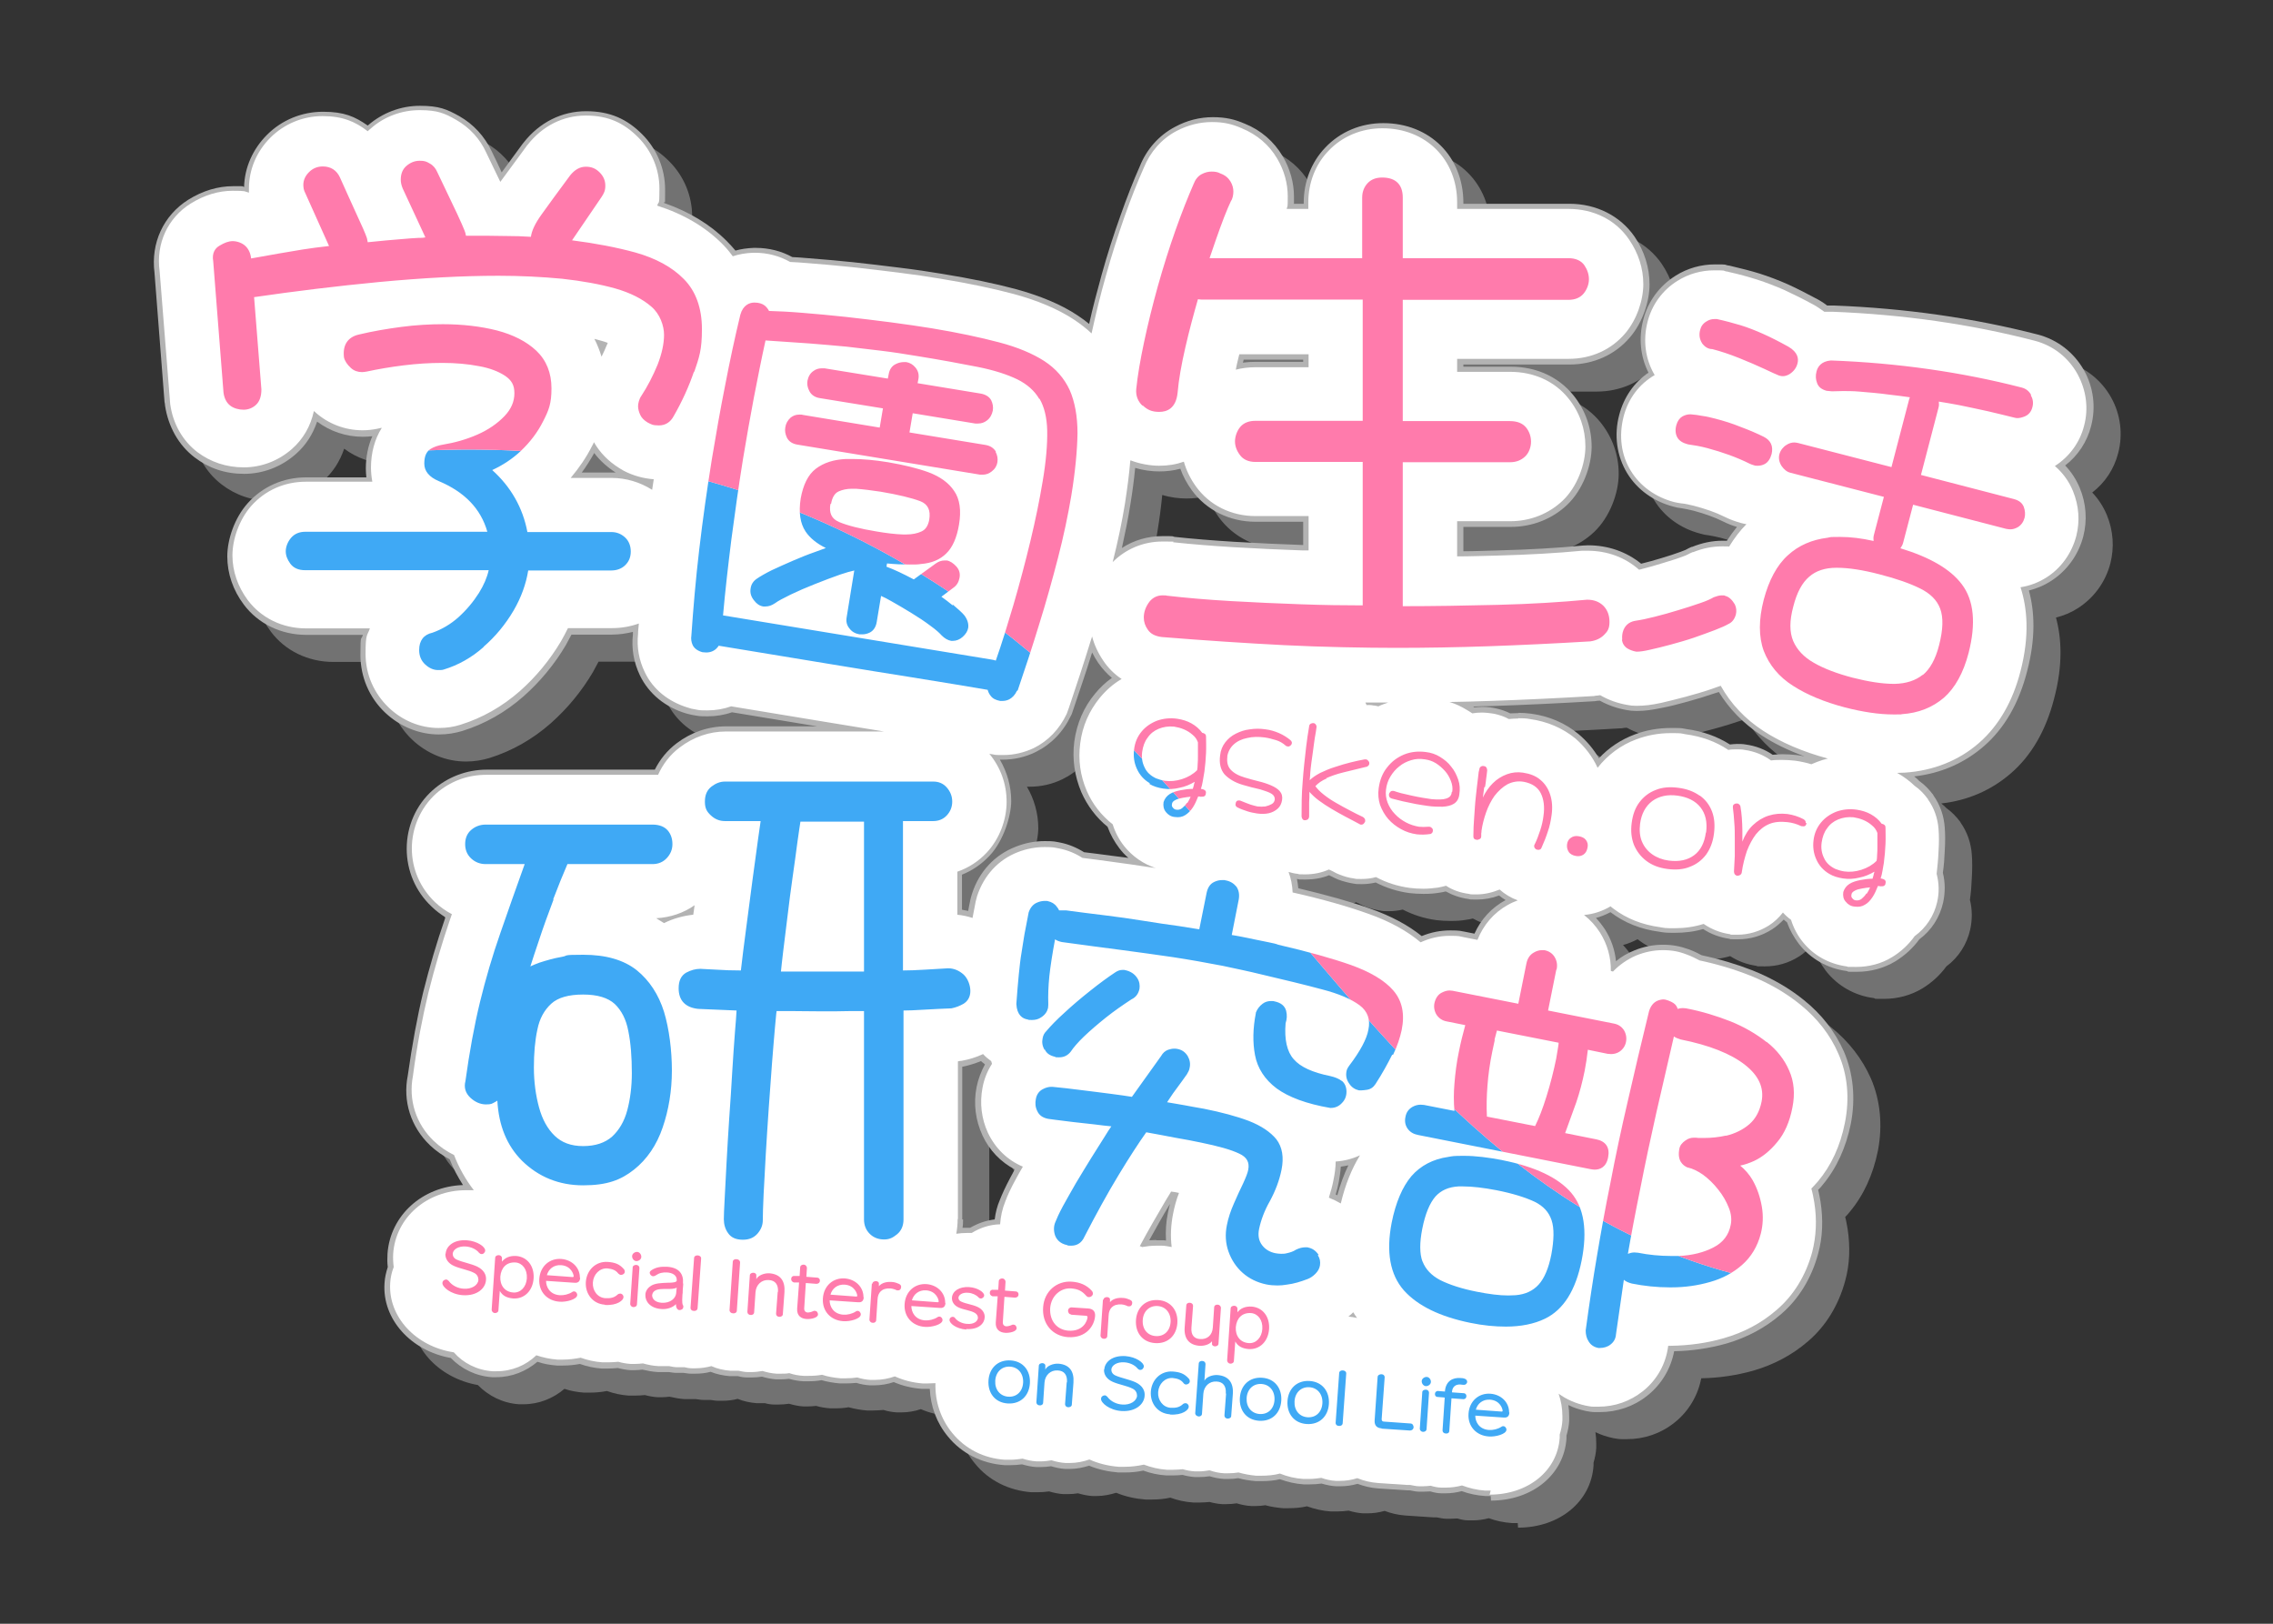 <?xml version="1.0" encoding="UTF-8"?>
<svg id="_カラー" data-name="カラー" xmlns="http://www.w3.org/2000/svg" xmlns:xlink="http://www.w3.org/1999/xlink" viewBox="0 0 840 600">
  <rect x="0" y="0" width="840" height="600" fill="#333333" stroke="none"/>
  <defs>
    <style>
      .cls-1 {
        clip-path: url(#clippath);
      }

      .cls-2 {
        fill: none;
      }

      .cls-2, .cls-3, .cls-4, .cls-5, .cls-6, .cls-7 {
        stroke-width: 0px;
      }

      .cls-3 {
        fill: rgba(179, 179, 179, .5);
      }

      .cls-4 {
        fill: #3fa9f5;
      }

      .cls-5 {
        fill: #b3b3b3;
      }

      .cls-6 {
        fill: #ff7bac;
      }

      .cls-7 {
        fill: #fff;
      }
    </style>
    <clipPath id="clippath">
      <path id="_ロゴ文字のみ" data-name="ロゴ文字のみ" class="cls-2" d="M424.8,289.7c1.5.9,3.2,1.4,5.1,1.7,2,.3,4,.2,6-.3,2.1-.4,3.9-1.2,5.6-2.2,0,.2-.1.4-.2.7,0,.3-.2.9-.5,1.9-1.5,0-3,.2-4.5.5-1.5.3-2.9.7-4,1.4-1.1.7-1.9,1.7-2.3,3-.2,1.4,0,2.6.9,3.7.8,1,1.9,1.7,3.3,1.8,1.5.2,2.7,0,3.8-.7s2-1.6,2.8-2.8c.8-1.2,1.4-2.6,2-4.1.4,0,.6,0,.8.1s.2,0,.3,0c.5,0,.9,0,1.2-.2.3-.2.5-.5.5-.9.3-1-.3-1.6-1.8-1.8.3-.8.5-1.8.7-2.9.2-1.1.4-2.3.6-3.5.3-2.3.5-4.5.6-6.9.1-2.3,0-4.3,0-6,0-.4-.1-.7-.3-.9-.2-.2-.5-.4-1.1-.5-1.1-1.5-2.4-2.6-4-3.5-1.6-.9-3.3-1.4-5.2-1.7-2.7-.4-5.2-.1-7.5.7-2.3.9-4.2,2.2-5.7,4-1.5,1.8-2.5,4-2.8,6.7-.3,2.4,0,4.8,1,7,1,2.3,2.6,4.1,4.8,5.4ZM438.6,296.7c-.5.8-1.1,1.4-1.7,1.9-.6.5-1.3.7-2.1.6-.5,0-1-.3-1.3-.7-.4-.4-.5-.8-.4-1.3,0-.7.5-1.2,1.3-1.6s1.6-.6,2.7-.8c1-.2,2-.3,2.9-.4-.3.8-.7,1.5-1.2,2.3ZM422.1,277.8c.3-2,.9-3.8,2-5.2,1-1.5,2.4-2.6,4.1-3.3,1.7-.7,3.6-1,5.7-.8,1.2.2,2.4.5,3.6,1s2.3,1.2,3.2,2c1,.8,1.6,1.7,2,2.8,0,.4,0,1.1,0,2s0,1.9,0,3c0,1.1,0,2.1-.1,3.1,0,1-.1,1.7-.2,2.2-1.5,1.5-3.4,2.6-5.6,3.3-2.2.7-4.3.9-6.4.6-1.2-.2-2.2-.5-3.2-.9-1.9-.9-3.4-2.2-4.2-4-.9-1.8-1.2-3.7-.9-5.8ZM453.6,279.4c-.3,2.2.1,3.8,1.2,5,1.1,1.2,2.8,2.2,5.2,2.9,1.7.5,3.4,1,5.1,1.4,1.7.4,3.2.9,4.6,1.5,1.4.6,2.5,1.3,3.2,2.1.8.9,1.1,2,.9,3.3-.2,1.3-.7,2.4-1.6,3.2-.9.8-2,1.4-3.3,1.7s-2.8.3-4.3.1c-1.2-.2-2.4-.4-3.6-.8-1.2-.4-2.4-.8-3.6-1.4-.6-.3-.9-.7-.8-1.3.1-1,.6-1.4,1.4-1.3.2,0,.3,0,.5.1,1.5.6,2.7,1.1,3.6,1.4s1.8.5,2.6.7c1,.1,1.9.1,2.9,0,.9-.2,1.7-.5,2.4-.9.7-.4,1-1,1.1-1.7,0-.7-.2-1.3-.8-1.8-.6-.5-1.5-.9-2.7-1.3-1.1-.4-2.4-.8-3.9-1.1s-2.9-.8-4.5-1.2c-3-.9-5.2-2.3-6.7-3.9-1.4-1.7-2-4-1.6-7,.2-1.9.9-3.5,1.9-4.8,1-1.3,2.3-2.4,3.9-3.2,1.6-.8,3.3-1.4,5.2-1.6,1.9-.3,3.8-.3,5.8,0,1.7.2,3.4.7,5,1.4,1.6.7,3,1.6,4.2,2.6.4.4.6.8.5,1.1,0,.3-.2.6-.4.8-.2.2-.4.3-.6.4s-.4,0-.6,0c-.3,0-.5-.1-.7-.3-1-.9-2.2-1.6-3.5-2s-2.8-.8-4.2-1c-2.3-.3-4.4-.3-6.5.2-2,.4-3.7,1.2-5,2.4s-2.1,2.7-2.4,4.6ZM490.4,287.6c-1.9.8-3.3,1.8-4.3,2.9.8,1.1,1.8,2.1,3.2,3.2,1.4,1.1,2.9,2.1,4.5,3,1.7,1,3.4,1.9,5.1,2.8,1.7.9,3.3,1.7,4.8,2.4.6.4.9.9.8,1.5,0,.1,0,.3-.2.5-.3.6-.8.9-1.4.8,0,0-.3,0-.5-.2-.1,0-.7-.4-1.7-.9-1-.5-2.3-1.2-3.8-2s-3.1-1.7-4.8-2.7c-1.7-1-3.2-2-4.7-3.1-1.5-1.1-2.6-2.2-3.5-3.2,0,1.5,0,2.8-.1,3.9,0,1,0,2,0,2.8,0,.8,0,1.6,0,2.3,0,.5-.2.9-.5,1.2-.4.2-.7.3-1.1.3-.7,0-1.1-.6-1.2-1.4,0-4,0-8.2.4-12.7.3-4.4.8-8.8,1.3-13.1.3-2.6.7-5.1,1.1-7.5,0-.5.3-.8.6-1,.4-.2.7-.2,1-.2.4,0,.7.3.9.6.2.3.3.7.2,1.1-.1.9-.3,2.1-.6,3.7-.2,1.6-.5,3.3-.7,5.1-.2,1.5-.4,2.9-.6,4.3-.2,1.4-.3,2.7-.4,3.8,0,1.1-.2,1.9-.2,2.5.9-.9,2.2-1.8,3.9-2.7,1.7-.8,3.5-1.6,5.5-2.2,2-.7,3.9-1.2,5.8-1.7,1.9-.5,3.6-.8,5.1-1.1.2,0,.3,0,.4,0,.4,0,.7.2,1,.6.3.3.4.7.3,1.1,0,.3-.2.5-.4.7-.2.2-.5.4-.9.4-3,.7-5.7,1.4-8.2,2s-4.7,1.4-6.5,2.2ZM536.7,292.5c.2-1.3,0-2.6-.5-3.9-.5-1.3-1.2-2.6-2.2-3.7-1-1.1-2.1-2.1-3.4-2.9-1.3-.8-2.6-1.2-4-1.4-1.8-.3-3.5-.2-5.1.3-1.6.5-3.1,1.2-4.4,2.3-1.3,1-2.4,2.3-3.3,3.8-.9,1.5-1.4,3.1-1.6,4.8-.2,1.6,0,3.2.6,4.8.6,1.5,1.5,3,2.7,4.2,1.2,1.3,2.6,2.3,4.1,3.1,1.5.8,3.1,1.3,4.8,1.6,1.1.1,2.3.1,3.4,0,.1,0,.2,0,.4,0,.4,0,.7.2,1,.5.3.3.4.7.3,1.1,0,.3-.1.5-.3.7-.2.2-.4.4-.8.4-.8.1-1.6.2-2.4.2-.8,0-1.6,0-2.4-.1-2.1-.3-4-.9-5.8-1.9-1.8-1-3.4-2.2-4.8-3.8-1.3-1.5-2.3-3.3-3-5.2-.6-1.9-.8-4-.5-6.1.4-3,1.4-5.6,3.1-7.7,1.7-2.2,3.7-3.7,6.3-4.8,2.5-1,5.2-1.3,8.1-.9,1.8.2,3.6.8,5.2,1.8s3,2.1,4.1,3.6c1.2,1.4,2,3.1,2.6,4.8s.7,3.6.4,5.5c-.2,1.6-.9,2.7-2,3.4s-2.5,1-4.2,1.1c-1.7,0-3.5,0-5.5-.3-1.3-.2-2.8-.4-4.4-.7-1.6-.3-3.2-.7-4.8-1-1.5-.4-2.9-.7-4-1-.4-.1-.7-.3-.9-.6-.2-.3-.2-.6-.2-.9,0-.4.3-.8.6-1.1.3-.3.8-.3,1.3-.2.6.2,1.4.5,2.6.8,1.2.3,2.5.6,3.9.9s2.8.6,4.1.8c1.3.2,2.4.4,3.2.5,2.4.2,4.2.2,5.4-.2,1.3-.4,2-1.1,2.1-2.4ZM548.5,290.9c-.1,1-.3,2.2-.5,3.8,1-2.1,2.2-3.8,3.7-5.3,1.5-1.5,3.3-2.6,5.2-3.3,1.9-.7,3.9-.9,5.9-.6,2.6.4,4.8,1.2,6.5,2.7,1.7,1.4,2.9,3.3,3.6,5.5.7,2.2.9,4.7.5,7.5-.3,2.1-.7,4.2-1.4,6.1-.6,1.9-1.4,3.9-2.3,5.9-.1.3-.3.6-.6.7s-.5.2-.8.1c-.4,0-.8-.2-1-.5-.3-.3-.4-.7-.3-1.1,0-.1,0-.3.2-.5.8-1.6,1.4-3.3,2-5.1.6-1.8,1-3.6,1.2-5.3.5-3.4.1-6.2-1-8.4-1.1-2.2-3.2-3.6-6.2-4.2-2.3-.4-4.3,0-6.1.9-1.8,1-3.4,2.5-4.8,4.3-1.2,1.7-2.3,3.8-3.1,6.1s-1.4,4.6-1.7,6.8c0,.3,0,.6-.1,1,0,.3,0,.7,0,1,0,.6-.3,1-.7,1.1-.4.2-.7.3-1.1.2-.8-.1-1.2-.6-1.1-1.6,0-2,.1-4.3.3-6.8.2-2.5.3-5,.6-7.5s.5-4.8.8-6.9c0-.6.2-1.2.2-1.7,0-.5.2-1,.3-1.5,0-.5.3-.9.7-1.1s.7-.2,1-.1c.4,0,.7.2.9.5.2.3.3.7.3,1.1-.1,1.2-.3,2.3-.4,3.2-.1.9-.2,1.9-.4,2.9ZM579.8,314.9c-.6-.9-.8-1.8-.7-2.8.1-1.1.6-2,1.4-2.5.8-.6,1.8-.8,2.9-.6,1.2.2,2.1.6,2.7,1.4s.8,1.7.6,2.7c-.2,1.1-.6,2-1.4,2.6-.8.6-1.8.8-2.9.6-1.2-.2-2.1-.7-2.7-1.5ZM628.1,294c-2.1-1.5-4.7-2.5-7.9-2.9-3.1-.4-5.9-.2-8.3.8-2.4.9-4.4,2.4-6,4.5s-2.5,4.6-2.9,7.7c-.4,3-.1,5.6.8,8,1,2.4,2.5,4.4,4.6,6,2.1,1.6,4.7,2.6,7.8,3,3.1.4,5.9.2,8.3-.8,2.4-.9,4.4-2.4,6-4.5,1.5-2.1,2.5-4.6,2.9-7.7.4-3.1.2-5.8-.7-8.2-.9-2.4-2.4-4.4-4.5-5.9ZM630.4,307.7c-.5,3.7-1.9,6.5-4.3,8.3-2.4,1.8-5.5,2.5-9.4,2-2.3-.3-4.4-1.1-6.1-2.3-1.7-1.2-3-2.8-3.8-4.7-.8-1.9-1-4.1-.7-6.6.5-3.7,2-6.5,4.5-8.4,2.5-1.8,5.6-2.5,9.3-2s6.6,1.9,8.5,4.3c1.9,2.4,2.6,5.5,2.1,9.3ZM667.6,304.1c-.1,1-.6,1.4-1.6,1.2-.2,0-.4,0-.5-.1-1.5-.7-3.1-1.2-4.9-1.4-2.6-.3-4.9-.1-6.8.7-1.9.8-3.5,2.1-4.9,3.8-1.3,1.7-2.4,3.8-3.3,6.1-.8,2.4-1.5,5-1.9,7.8,0,.5-.3.9-.6,1.1-.3.2-.7.3-1,.3-.4,0-.7-.2-1-.5-.2-.3-.3-.7-.3-1.1.1-1.8.2-3.7.3-5.7,0-2.1,0-4.2,0-6.3,0-2.1,0-4.2-.2-6.2-.1-2-.3-3.7-.5-5.3,0-.3,0-.4,0-.5,0-.4.2-.7.6-.9.3-.2.7-.2,1-.2.3,0,.6.2.8.4s.4.5.4.8c.2,1.2.4,2.5.5,4.1.1,1.6.2,3.1.2,4.7s0,3,0,4.1c.9-2.4,2.2-4.5,3.9-6.1s3.6-2.8,5.8-3.5c2.2-.7,4.5-.9,7-.6,2,.3,4,.9,5.9,1.9.6.4.9.8.8,1.4ZM696.2,318.7c.3-2.3.5-4.5.6-6.9.1-2.3,0-4.3,0-6,0-.4-.1-.7-.3-.9-.2-.2-.5-.4-1.1-.5-1.1-1.5-2.4-2.6-4-3.5-1.6-.9-3.3-1.4-5.2-1.7-2.7-.4-5.2-.1-7.5.7-2.3.9-4.2,2.2-5.7,4-1.5,1.8-2.5,4-2.8,6.6-.3,2.4,0,4.8,1,7,1,2.3,2.6,4.1,4.8,5.4,1.5.9,3.2,1.4,5.1,1.7,2,.3,4,.2,6-.3,2.1-.4,3.9-1.2,5.6-2.2,0,.2-.1.4-.2.7,0,.3-.2.9-.5,1.9-1.5,0-3,.2-4.5.5s-2.9.7-4,1.4-1.9,1.7-2.3,3c-.2,1.4,0,2.6.9,3.6.8,1,1.9,1.7,3.3,1.8,1.5.2,2.7,0,3.8-.7,1.1-.6,2-1.6,2.8-2.8.8-1.2,1.4-2.6,2-4.1.4,0,.6,0,.8.1.1,0,.2,0,.3,0,.5,0,.9,0,1.2-.2.3-.2.5-.5.5-.9.3-1-.3-1.6-1.8-1.8.3-.8.5-1.8.7-2.9.2-1.1.4-2.3.6-3.5ZM689.7,330.2c-.5.8-1.1,1.4-1.7,1.9-.6.5-1.3.7-2.1.6-.5,0-1-.3-1.3-.7-.4-.4-.5-.8-.4-1.3,0-.7.5-1.2,1.3-1.6.7-.4,1.6-.6,2.7-.8,1-.2,2-.3,2.9-.4-.3.8-.7,1.5-1.2,2.3ZM693.8,309.8c0,.9,0,1.9,0,3,0,1.1,0,2.1-.1,3.1,0,1-.1,1.7-.2,2.2-1.5,1.5-3.4,2.6-5.6,3.3-2.2.7-4.3.9-6.4.6-1.2-.2-2.2-.5-3.2-.9-1.9-.9-3.4-2.2-4.2-4-.9-1.8-1.2-3.7-.9-5.8.3-2,.9-3.8,2-5.2,1-1.5,2.4-2.6,4.1-3.3,1.7-.7,3.6-1,5.7-.8,1.2.2,2.4.5,3.6,1,1.2.5,2.3,1.2,3.2,2,1,.8,1.6,1.7,2,2.8,0,.4,0,1.1,0,2ZM495.9,399.4c1.1.9,1.7,2.3,1.7,4,0,1.6-.5,3-1.7,4.2-1.1,1.2-2.5,1.8-4.1,1.8h-.1s-.1,0-.1,0c-8.8-1.5-15.4-4-19.8-7.2-4.4-3.3-7.1-7.5-8-12.3-.9-4.7-.8-9.9.3-15.5h0c0,0,0-.2,0-.2.5-1.3,1.3-2.4,2.5-3.3.9-.7,2-1,3.1-1s.8,0,1.2.1c2.5.5,3.9,1.7,4.4,3.5.4,1.6.3,3.1-.2,4.6-.5,6,.5,10.5,3,13.3,2.5,2.9,7,4.9,13.4,6.2,1.8.4,3.3,1,4.3,1.8ZM514.5,389.7c-1.6,3.2-3.6,6.9-6.2,10.9-.8,1.2-1.8,1.9-3.2,2.1-.7.1-1.4.2-1.9.2s-.7,0-1,0c-1.4-.3-2.7-1.1-3.6-2.5-1-1.4-1.3-2.9-1-4.5.1-.7.5-1.4,1-2.1,4.1-5.4,6.5-9.9,7.1-13.3.8-3.8-.3-6.8-3.2-9-3.1-2.3-7.7-4.3-13.9-5.9-6.3-1.7-13.8-3.5-22.3-5.5-2.5-.6-5-1.2-7.4-1.7-2.4-.5-4.8-1-7-1.5-6.2-1.2-12.4-2.3-18.3-3.2-5.9-.9-12.2-1.7-18.7-2.6-6.6-.8-14.1-1.9-22.5-3-.9-.2-1.8-.5-2.5-1-1,5.3-1.7,9.9-2.1,13.5-.4,3.9-.5,7.4-.4,10.3,0,.3,0,.9-.1,1.6-.3,1.3-1.1,2.5-2.5,3.4-1,.7-2.1,1-3.4,1s-1.1,0-1.7-.2c-1.8-.3-3.9-1.6-4.1-5.7h0c0,0,0-.1,0-.1.3-4.1.6-7.8.9-10.8.3-3,.6-5.7,1-8,.4-2.3.7-4.7,1.1-6.9.4-2.2.9-4.8,1.5-7.8h0c0,0,0-.1,0-.1.6-1.9,1.7-3.2,3.2-3.8.9-.4,1.9-.6,2.8-.6s.8,0,1.2.1c1.3.3,2.4.9,3.2,2,.4.5.7.9.9,1.4.2,0,.4,0,.6,0h.2c.6,0,1.1,0,1.6,0h.2c4.4.6,9.1,1.2,14.1,1.8,4.9.6,9.9,1.3,14.8,2.1,4.8.8,9.2,1.4,12.8,1.9,3.2.5,5.7.9,7.5,1.2l2.7-13.4c.4-2,1.3-3.4,2.8-4.1,1-.5,2-.7,3-.7s.8,0,1.2.1c1.7.3,3,1.1,4,2.3.9,1.3,1.2,2.8.9,4.7l-2.6,13.2c.8.1,1.7.3,2.9.5l10.8,2.2c1.6.3,2.8.6,3.5.9,10.8,2.5,19.8,5,26.9,7.5,7.2,2.6,12.4,5.7,15.6,9.4,3.3,3.8,4.3,8.7,3.1,14.6-.6,2.8-1.6,5.9-3.2,9.2ZM386,387.9c-.8-1.4-1-2.8-.7-4.2.2-1.2.7-2,1.3-2.6,1.6-1.9,3.9-4.3,6.8-6.9,2.9-2.7,6.1-5.4,9.5-8.1,3.4-2.7,6.5-5,9.4-6.9.8-.5,1.6-.8,2.5-.8s.7,0,1.1.1c1.8.4,3.3,1.3,4.3,2.8.9,1.3,1.1,2.7.9,4.1-.4,1.8-1.3,3.1-3,3.9-3.2,2.1-6.4,4.3-9.4,6.7-3,2.4-5.8,4.8-8.1,7-2.3,2.2-3.9,4.1-4.9,5.6-1.1,1.4-2.5,2.1-4.3,2.1s-1,0-1.5-.2c-1.8-.4-3.1-1.2-3.8-2.7ZM487,463.8c.8,1.2,1,2.4.8,3.8-.2,1.2-.8,2.2-1.7,3.1-.9.9-1.8,1.5-2.8,1.9-2.6,1-5.2,1.8-7.8,2.1-1.1.2-2.3.3-3.4.3s-2.9-.1-4.2-.4c-3.3-.7-6.2-2.1-8.6-4.2-2.4-2.1-4.2-4.8-5.3-7.9-1.1-3.1-1.3-6.4-.6-9.8.5-2.6,1.4-5.3,2.6-8,1.2-2.7,2.3-5.2,3.4-7.4,1-2.2,1.7-3.9,1.9-5.1.5-2.7-.5-4.6-3.3-5.9-3.1-1.5-7.9-2.8-14.2-4.1-2.8-.6-6-1.2-9.5-1.8-3.2-.6-6.7-1.3-10.7-2-2.7,3.8-6.1,9-10.1,15.6-4.2,6.9-8.4,14.6-12.7,22.9-1.2,2.8-3.3,3.4-4.9,3.4s-1,0-1.5-.2c-2.9-.6-4-2.3-4.5-3.6-.6-1.8-.5-3.5.1-4.9.5-1.3,1.4-3.3,2.8-5.9,1.4-2.5,3-5.4,4.8-8.5,1.9-3.1,3.7-6.2,5.6-9.2,1.9-3,3.6-5.7,5.1-8.1.9-1.5,1.7-2.7,2.4-3.7-1.9-.2-4-.4-6.1-.7-2.8-.3-5.5-.6-8.1-.9-2.6-.3-4.7-.6-6.4-.8-2.5-.3-2.8-.4-2.9-.4-1.9-.4-3.2-1.3-3.9-2.9-.7-1.4-.8-2.9-.5-4.4.3-1.7,1.2-2.9,2.5-3.6,1.1-.6,2.2-.9,3.2-.9s.3,0,.4,0c3.2.3,6.8.7,10.6,1.2,3.8.5,7.5.9,11.1,1.4,3.2.4,5.8.8,7.7,1.1l10.8-15.1c.6-1.1,1.5-1.9,2.6-2.3.7-.2,1.4-.4,2.1-.4s.9,0,1.3.1c1.7.3,2.9,1.2,3.8,2.6.8,1.4,1.1,2.9.7,4.5-.1.7-.5,1.5-1,2.3-1,1.5-2.2,3-3.4,4.7-1.2,1.6-2.3,3.1-3.1,4.4-.3.5-.6.9-.8,1.2,2.2.4,4.3.7,6.4,1.1,2.5.5,5,.9,7.2,1.3,6.5,1.3,12.1,2.8,16.6,4.5,4.6,1.8,8,4.1,10.2,6.8,2.2,2.9,2.8,6.7,1.9,11.2-.8,4-2.3,7.9-4.3,11.6-2,3.5-3.3,7-4,10.3-.5,2.5-.1,4.4,1.1,6,1.2,1.6,2.9,2.6,5,3,.7.1,1.3.2,2,.2s1.4,0,2.1-.2c1.4-.3,2.5-.7,3.4-1.3h0s0,0,0,0c1.2-.6,2.4-.9,3.5-.9s.7,0,1.1.1c1.5.3,2.8,1.2,3.8,2.7ZM652.9,385.1c-3.8-3-8.2-5.6-13.4-7.7-5.1-2-10.6-3.7-16.4-4.8-.4,0-.8-.1-1.2-.1-.7,0-1.3.1-1.9.3-.1-.4-.3-.7-.5-1.1-.5-.8-1.4-1.4-3-2-.6-.2-1.2-.4-1.8-.4s-1.5.2-2.2.5c-1.4.6-2.5,1.9-3.1,3.9-2.8,11.4-5.4,22.5-7.8,33-2.4,10.3-4.6,20.6-6.5,30.6-1.8,8.8-3.4,17.7-4.9,26.6-1.5,8.8-2.9,18.1-4.2,27.7,0,1.5.3,2.9,1.1,4.1.8,1.3,2,2.1,3.6,2.4h0s0,0,0,0c.2,0,.4,0,.5,0,1.5,0,2.9-.4,4-1.3,1.3-1,1.9-2.3,2-3.8l2.9-20.1c.8.7,1.8,1.1,3,1.4,4.5.9,9.2,1.4,13.9,1.4h.7c5,0,9.8-.7,14.3-2,4.6-1.3,8.5-3.4,11.8-6.3,3.3-2.9,5.7-6.8,6.9-11.5.8-3.1,1-6.5.4-10-.6-3.5-1.7-6.8-3.4-9.8-1.2-2.1-2.8-3.9-4.6-5.4,1.6-.3,3.3-.9,5.1-1.7,3-1.4,5.9-3.7,8.6-7,2.7-3.2,4.6-7.5,5.6-12.8,1-5,.6-9.6-1.2-13.6-1.7-4-4.5-7.6-8.3-10.6ZM637.9,419.6c-2.6.6-5.4.9-8.2.9s-1.9,0-2.9-.1c-.3,0-.6,0-.9,0-1,0-2,.3-3,1-1.3.9-2.1,1.9-2.3,3.2-.8,4.2,1.2,6,3,6.8h0s.1,0,.1,0c1.8.4,3.7,1.3,5.7,2.7,2,1.5,3.9,3.3,5.6,5.5,1.7,2.1,3,4.4,3.9,6.7.9,2.2,1.1,4.4.7,6.3-.7,3.7-2.8,6.5-6.3,8.3-3.6,1.9-8,3-12.9,3.2-1,0-2,0-3,0-4,0-8.1-.4-12.1-1.2-.5,0-.9-.1-1.3-.1-.8,0-1.6.2-2.4.5.7-3.8,1.3-7.5,2-11,.8-4.3,1.7-8.7,2.6-13.2,1.8-9.2,3.8-18.6,5.9-27.9,2-8.7,4.2-18.2,6.5-28.2.7.5,1.6.8,2.5,1.1,10.6,2.1,18.6,5.3,23.8,9.4,5.1,4,7.1,8.5,6.1,13.6-.7,3.5-2.2,6.3-4.5,8.3-2.3,2-5.3,3.5-8.7,4.3ZM575.3,358c.3-1.6,0-3.1-.8-4.4-.8-1.3-2.1-2.2-3.8-2.5-.3,0-.6,0-.9,0-1,0-2,.3-3,.9-1.4.8-2.3,2.1-2.7,4l-3,14.9-24.3-4.8c-.4,0-.7-.1-1.1-.1-1,0-1.9.3-2.9.8-1.4.7-2.3,2.1-2.7,3.9-.3,1.5,0,3,.8,4.3.9,1.3,2.1,2.1,3.6,2.4l7,1.4c-.9,3.2-1.7,6.5-2.4,10-.8,3.8-1.3,7.8-1.6,11.6-.3,3.4-.3,6.8,0,10.1l-11.2-2.2c-.4,0-.8-.1-1.3-.1-1.1,0-2.1.3-3,.8-1.4.8-2.3,2-2.6,3.7-.4,1.8,0,3.3.9,4.5.9,1.2,2.2,1.9,3.8,2.2l63.6,12.6c.6.1,1.1.2,1.6.2,1.9,0,4.3-.8,5-4.6.7-3.6-.9-5.9-4.4-6.6l-11.5-2.3c1.5-4.1,2.9-7.9,4.1-11.3,1.3-3.8,2.3-7.7,3.1-11.6.5-2.5.9-5.2,1.2-7.9l7.3,1.5c.4,0,.9.1,1.3.1,1.1,0,2.2-.3,3.1-.9,1.3-.9,2.1-2.1,2.4-3.6.3-1.6,0-3.1-.8-4.4-.9-1.3-2.1-2.1-3.8-2.4l-24.2-4.8,3-14.9ZM552.3,384.2c.3-1.1.6-2.3.9-3.4l22.8,4.5c0,.7-.2,1.5-.3,2.3-.2,1.1-.4,2.3-.6,3.6-.9,4.4-2.1,9.2-3.6,14-1.4,4.5-2.8,8.1-4.2,10.9l-17.8-3.5c-.2-3.7-.1-7.6.2-11.4.3-4.1.9-8.4,1.8-12.7.3-1.4.6-2.8.9-4.2ZM555.3,428.7c-5.2-1-10-1.6-14.2-1.6s-4.1.1-5.9.4c-5.6.8-10.2,3.2-13.6,7.1-3.3,3.9-5.8,9.7-7.3,17.2-2.1,10.8-.6,19.2,4.5,25,5.1,5.7,13.3,9.7,24.5,12,4.8,1,9.2,1.4,13.2,1.4,5.6,0,10.5-1,14.4-2.9,6.9-3.3,11.4-10.5,13.6-21.5,2.2-11.1.9-19.5-3.9-25.1-4.7-5.5-13.3-9.6-25.4-12ZM525.7,466.2c-1.1-2.9-1.1-7-.1-12.1,1.1-5.6,2.8-9.6,4.9-12,2.1-2.3,4.9-3.5,8.5-3.7.6,0,1.1,0,1.7,0,3.4,0,7.6.5,12.3,1.4,6.1,1.2,10.8,2.7,14.2,4.3,3.2,1.6,5.2,3.8,6.2,6.8,1,3,.9,7.3-.1,12.7-1,5.1-2.6,8.8-4.7,11.1-2.1,2.3-4.9,3.6-8.5,3.9-.9,0-1.8.1-2.7.1-3.3,0-7.2-.5-11.7-1.4-5.6-1.1-10.1-2.6-13.5-4.3-3.2-1.7-5.4-4-6.5-6.9ZM204.4,332.4c1.9-5,3.7-9.4,5.3-13.1h31.4c2.1,0,3.9-.7,5.3-2.2,1.4-1.5,2.1-3.2,2.1-5.2s-.6-3.7-1.7-5c-1.2-1.4-3.1-2.2-5.7-2.2h-61.6c-2.1,0-3.9.7-5.4,2-1.5,1.3-2.2,3.1-2.2,5.2s.7,3.9,2.2,5.3c1.5,1.4,3.3,2.1,5.4,2.1h14.4c-3.2,9-6.3,17.6-9,25.5-2.9,8.3-5.4,16.8-7.5,25.4-2.1,8.6-3.9,18.4-5.4,29.3-.6,2.3,0,4.4,1.8,6.1,1.7,1.6,3.7,2.5,5.8,2.5s2.2-.3,3.2-.8c.4-.2.7-.4,1-.6.5,9.2,3.5,16.6,9.1,22.2,6.1,6,13.7,9.1,22.6,9.1s14-2,18.8-5.8c4.8-3.8,8.4-9.1,10.6-15.6,2.2-6.4,3.4-13.5,3.4-21s-1-15.4-2.9-21.7c-2-6.4-5.4-11.6-10.1-15.4-4.8-3.8-11.4-5.7-19.7-5.7s-5.2.3-8.1.8c-2.9.5-5.6,1.3-8.1,2.1-1.3.5-2.4.9-3.4,1.4.8-2.6,1.9-5.8,3.1-9.4,1.6-4.9,3.5-10.1,5.5-15.4ZM233.5,396.6c0,4.9-.6,9.6-1.7,13.7-1.1,4.1-3,7.3-5.6,9.7-2.6,2.3-6.2,3.5-10.7,3.5s-7.9-1.3-10.5-3.8c-2.7-2.6-4.6-6.1-5.8-10.5-1.2-4.4-1.9-9.4-1.9-14.7s.4-10,1.3-14.1c.8-4,2.5-7.1,5.1-9.5,2.5-2.3,6.5-3.4,11.8-3.4s9.2,1.2,11.7,3.5c2.5,2.4,4.2,5.7,5,10,.9,4.4,1.3,9.6,1.3,15.5ZM350.4,357.8h0c-1.9.1-4.6.3-8.5.5-3.3.2-6,.3-8.2.3v-55.2h11.2c2,0,3.7-.7,5-2.1,1.3-1.4,2-3.1,2-5.1s-.7-3.7-2-5.2c-1.3-1.5-3-2.2-5-2.2h-77c-1.7,0-3.3.6-4.9,1.8-1.7,1.3-2.5,3.1-2.5,5.6s.7,3.7,2.2,5.1c1.5,1.4,3.2,2.1,5.2,2.1h13.2c-.2,1.2-.5,3.3-.9,6.3-.6,4.3-1.3,9.4-2.1,15.4-.8,6-1.6,12.1-2.4,18.3-.8,5.9-1.4,10.9-1.9,15.2-3.1,0-6.2-.1-9.2-.3-3.3-.2-5.2-.3-5.8-.3-1.8,0-3.5.5-5.2,1.4-1.9,1.1-2.8,3-2.8,5.8,0,4.5,2.5,7.1,7.2,7.6l14.2.6c-.1,1.9-.3,4.6-.6,8.1-.3,4.3-.7,9.2-1,14.6-.3,5.5-.7,11.3-1.1,17-.4,5.8-.7,11.4-1,16.6-.3,5.3-.5,9.7-.7,13.4-.2,3.7-.3,6.1-.3,7.4,0,1.9.5,3.7,1.6,5.2,1.1,1.6,2.9,2.4,5.4,2.4s4.1-.8,5.4-2.2c1.3-1.5,2-3.1,2-5s.1-5.3.3-9.6c.2-4.3.5-9.3.8-14.8.3-5.4.7-11,1.1-17.1.4-5.8.8-11.3,1.2-16.5.4-5.3.8-9.7,1.1-13.3.3-2.8.4-4.8.6-6,.9,0,2.6,0,4.9,0,3.4,0,7.1.1,11.4.1s8,0,11.4-.1c2.1,0,3.7,0,4.6,0v77c0,2.1.7,3.9,2.1,5.3s3.2,2.1,5.3,2.1,3.3-.7,4.8-1.9c1.6-1.3,2.4-3.2,2.4-5.5v-77.2c1.7,0,4.2-.1,7.4-.3,3.8-.2,7.2-.4,10.3-.5h0s0,0,0,0c1.6-.3,3.1-.9,4.5-1.7,1.6-1,2.5-2.6,2.5-4.7s-.9-4.6-2.5-6.1c-1.7-1.5-3.6-2.3-5.7-2.3ZM319.3,303.4v55.6h-24.8c-2,0-3.4,0-4.3,0-.6,0-1.1,0-1.6,0,.2-1.7.4-4.1.8-7.2l1.6-13c.6-4.9,1.2-9.8,1.9-14.6.7-4.9,1.3-9.2,1.8-13.1.5-3.3.8-5.8,1.1-7.5h23.5ZM629,126.8c-.9-1.4-1.2-3.1-.7-4.9.3-1.3,1.1-2.4,2.3-3.1.9-.6,1.9-.9,2.9-.9s.7,0,1,0c3.2.7,6.1,1.5,8.8,2.3,2.6.8,5.4,1.9,8.1,3.1,2.7,1.2,5.9,2.8,9.5,4.8,3.6,2.1,3.8,4.5,3.4,6.1-.4,1.7-1.4,3-2.9,4-.8.5-1.7.8-2.5.8s-1.5-.2-2.3-.6c-.3-.1-1.2-.5-4.6-2.1-2.6-1.2-5.8-2.6-9.3-4-3.5-1.4-6.8-2.5-9.9-3.3-1.6,0-2.9-.9-3.9-2.3ZM619.9,161.7c-.7-1.2-.9-2.8-.4-4.6.4-1.5,1.2-2.6,2.2-3.2.9-.5,1.9-.8,2.9-.8h.2c1.4.1,2.9.3,4.4.6,1.6.2,3.1.6,4.7,1,3.1.8,6.3,1.8,9.5,3.1,3.2,1.2,6,2.4,8.4,3.6,2.6,1.3,3.6,3.5,2.9,6.4-.5,1.8-1.4,3.1-2.6,3.7-.8.4-1.6.6-2.5.6s-1,0-1.5-.2c-.7-.2-1.2-.4-1.6-.6-4.6-2.3-9.9-4.2-15.5-5.7-2.6-.7-5-1.1-7.2-1.4h0s0,0,0,0c-1.9-.5-3.2-1.3-3.9-2.5ZM750.6,145.9c-.8-1.4-1.9-2.3-3.5-2.7-22.1-5.7-45.8-9.1-70.5-10h0s0,0,0,0c-3.6.3-4.9,2.4-5.3,4.1-.4,1.5-.3,2.9.2,4.2.5,1.5,1.7,2.4,3.5,2.9.2,0,.7.1,2,.2,1.3,0,2.7-.1,4.1-.1s3.9,0,6,.2c3.6.3,7.3.6,10.9,1.1,3,.3,5.5.7,7.8,1-.1.3-.2.5-.3.9l-6.5,24.9-34.5-8.9c-.5-.1-1-.2-1.4-.2-1,0-2,.3-2.9.9-1.3.8-2.2,2-2.6,3.4-.4,1.5-.1,3,.8,4.4.9,1.3,2,2.2,3.3,2.5l34.5,8.9-3.7,14.1c-.2.8-.2,1.5-.1,2.2-4.4-1-8.5-1.5-12.4-1.5s-3.1,0-4.6.3c-5.7.7-10.7,2.8-14.7,6.5-4,3.6-7,9.2-8.9,16.4-1.9,7.3-1.9,13.7,0,18.9,2,5.2,5.6,9.6,10.8,12.9,5.1,3.3,11.6,6,19.2,8,6.6,1.7,12.6,2.6,17.9,2.6s2.1,0,3.1-.1c6.2-.4,11.4-2.5,15.6-6.1,4.1-3.6,7.2-9.2,9.1-16.5,2.8-10.9,2-19.5-2.5-25.4-4.2-5.6-11.8-10-22.7-13.3.4-.6.8-1.2,1-2l3.7-14.1,34.3,8.9c.6.1,1.1.2,1.6.2,1,0,1.9-.3,2.8-.8,1.3-.8,2.1-2,2.5-3.5.3-1.3.2-2.6-.3-4-.6-1.5-1.8-2.4-3.7-2.9l-34.3-8.9,6.5-24.9c.2-.7.2-1.4.1-2.2,2.1.3,4.7.8,7.5,1.3,3.5.7,7.1,1.5,10.8,2.3,3.7.9,6.8,1.6,9.5,2.3.4.1.8.2,1.2.2.8,0,1.7-.2,2.7-.6,1.5-.6,2.5-1.8,2.9-3.5.4-1.5.2-3-.6-4.3ZM710.6,249.3c-2.7,2.2-6.2,3.3-10.4,3.4h-.3c-4.3,0-9.4-.8-15.3-2.3-5.7-1.5-10.5-3.3-14.3-5.5-3.7-2.1-6.2-4.8-7.6-8-1.4-3.3-1.4-7.5,0-12.7,1.3-5.2,3.3-8.9,5.9-11.1,2.5-2.2,5.9-3.3,10-3.3h.3c4.2,0,9.5.8,15.6,2.4,6.3,1.6,11.4,3.4,15.2,5.3,3.6,1.8,6.1,4.2,7.3,7.4,1.2,3.2,1.1,7.7-.4,13.5-1.3,5.2-3.4,8.9-6.1,11.1ZM599.5,236.3c-.1-1,0-1.9.2-2.7.6-2.3,2.2-3.8,4.6-4.2,2.1-.3,4.5-.8,7.2-1.5,2.8-.7,5.7-1.5,8.6-2.4,2.9-.9,5.6-1.7,8.1-2.6,2.4-.8,4.1-1.6,5.1-2.2h0s0,0,0,0c1.1-.4,2-.7,3-.7s.9,0,1.3.2c1.3.3,2.5,1.4,3.5,3.1.6,1.2.7,2.5.4,3.8-.5,1.7-1.4,2.9-2.8,3.5-1,.6-2.6,1.3-4.9,2.2-2.3.9-4.9,1.8-7.7,2.8-2.9,1-5.8,1.8-8.7,2.6-2.9.8-5.5,1.4-7.7,1.9-2.1.5-3.7.7-4.7.7h-.3s0,0,0,0c-1.2-.2-2.3-.6-3.3-1.2-1.1-.7-1.8-1.8-2-3.1ZM422.2,149.9c-1.7-1.6-2.5-3.7-2.3-6.1.5-5,1.5-10.8,2.9-17.4,1.4-6.6,3.1-13.5,5.1-20.7,2-7.1,4.2-14.1,6.5-20.6,2.3-6.5,4.6-12.3,6.7-17.1.6-1.6,1.6-2.9,2.9-3.6,1.3-.7,2.5-1,3.8-1s2.3.2,3.2.7c1.7.6,2.9,1.6,3.7,2.9.8,1.3,1.1,2.6,1.1,3.8s-.3,2.7-.9,3.5c-.6,1.3-1.5,3.3-2.5,5.9-1,2.7-2.1,5.5-3.1,8.5-.8,2.4-1.6,4.6-2.3,6.7h56.4v-22.4c0-2.1.7-3.9,2-5.3,1.3-1.4,3.1-2.1,5.4-2.1,5,0,7.6,2.6,7.6,7.4v22.4h61.2c2.7,0,4.7.9,5.9,2.6,1.1,1.6,1.7,3.4,1.7,5.2s-.7,3.7-1.9,5.2c-1.3,1.6-3.2,2.4-5.7,2.4h-61.2v44.8h39.6c2.7,0,4.7.8,6,2.4,1.2,1.5,1.8,3.3,1.8,5.2s-.7,4.1-2.2,5.5c-1.5,1.4-3.3,2.1-5.6,2.1h-39.6v53.2c11.4,0,23.2-.2,35.2-.5,12.2-.3,23.3-1,32.9-1.9h0c2.5,0,4.4.7,6,2.2,1.5,1.5,2.3,3.5,2.3,6s-.7,3.5-2,4.8c-1.3,1.3-3,2.1-5.1,2.4-13.4.8-26,1.4-37.6,1.8-11.6.4-23.1.6-34.1.6s-27.6-.3-41.4-1c-13.8-.7-29-1.7-45.2-3-2.5-.3-4.2-1.2-5.2-2.7-1-1.4-1.5-2.9-1.5-4.5,0-2.2.8-4.2,2.2-6,1.2-1.4,2.8-2.2,4.7-2.2s1,0,1.5.1c6.9.8,14.9,1.5,23.6,2,8.7.5,17.5.9,26.2,1.2,8.3.3,15.9.4,22.7.4v-53h-39.6c-2.6,0-4.6-.9-5.8-2.6-1.2-1.6-1.8-3.3-1.8-5s.7-3.9,2-5.4c1.3-1.5,3.2-2.2,5.6-2.2h39.6v-44.8h-59.2c-.5,0-.9,0-1.4-.1-.1,0-.2,0-.3,0-1.6,5.6-3.2,11.5-4.6,17.6-1.5,6.5-2.5,12.1-2.9,16.9-.6,5.9-4,7.1-6.8,7.1s-4.4-.8-6.1-2.4ZM352.2,223.8c-1.6-1.3-3-2.4-4.3-3.3l4.4-3.3c1.3-.9,2-2.1,2.3-3.7.3-1.6-.1-3-1.2-4.2-1.1-1.2-2.3-2-3.5-2.2-.3,0-.6,0-.8,0-1.2,0-2.3.4-3.4,1.2l-8,5.8c-3.8-2-7.1-3.6-10.1-4.7l.2-1.2c3,.3,5.8.4,8.3.4s3,0,4.3-.2c3.9-.3,7-1.6,9.3-3.9,2.3-2.2,3.9-5.8,4.7-10.6.9-5.3.3-9.5-1.8-12.5-2-3-5.2-5.3-9.5-6.9-4.1-1.5-9.1-2.7-14.9-3.7-4.9-.8-9.3-1.2-13.2-1.2s-1.6,0-2.3,0c-4.6.2-8.3,1.4-11.2,3.6-2.9,2.2-4.7,6-5.6,11-.8,5.1-.2,9.2,1.8,12.2,1.6,2.4,4.2,4.5,7.5,6.1l-4.1,1.5c-2.6.9-5.3,2-8.1,3.2-2.8,1.2-5.4,2.4-7.8,3.5-2.4,1.2-4.3,2.3-5.6,3.2-1.3.9-2,2.1-2.2,3.5-.3,1.7.2,3.2,1.3,4.5.9,1.2,2,2,3.4,2.2.3,0,.6,0,.8,0,1.2,0,2.3-.4,3.5-1.2,1.2-.9,3.2-1.9,5.8-3.2,2.7-1.3,5.7-2.6,9-3.9,3.3-1.3,6.4-2.5,9.3-3.5,2.1-.7,3.8-1.2,5.2-1.5l-2.8,17.2c-.3,1.6,0,3,1,4.2.9,1.2,2.1,1.9,3.7,2.2.3,0,.6,0,1,0,1,0,1.9-.2,2.9-.7,1.3-.7,2.2-2,2.5-3.9l1.6-9.6c1,.4,2.3,1.1,3.9,2,2.3,1.3,4.7,2.7,7.3,4.3,2.6,1.6,4.9,3.1,7,4.7,2.1,1.5,3.4,2.7,4.2,3.6,1.1,1.1,2.3,1.8,3.5,2,.2,0,.5,0,.7,0,1.2,0,2.5-.5,3.6-1.5,1.1-1,1.8-2.1,2-3.3.2-1.4-.2-3-1.4-4.6-.8-1-2.3-2.3-4.4-4.1ZM307.1,186.3c.4-2.4,1.3-4,2.8-4.7,1.3-.6,3-1,4.9-1s1,0,1.5,0c2.8.2,5.9.6,9.2,1.1,6.5,1.1,11.4,2.3,14.6,3.5,2.8,1.1,3.9,3.3,3.3,6.9-.4,2.1-1.3,3.6-2.9,4.3-1.5.7-3.4,1.1-5.7,1.1s-.7,0-1.1,0c-2.9-.1-6.2-.5-9.7-1.1-6.1-1-10.8-2.2-13.9-3.5-2.8-1.2-3.8-3.3-3.2-6.8ZM376.1,255.1c2.7-7.9,5.4-16.1,7.9-24.3,2.6-8.3,4.9-16.6,7-24.7,2.1-8.1,3.7-15.8,4.9-22.9,1.5-9.1,2.2-16.9,2.3-23.1,0-6.3-1-11.7-2.9-16-2-4.3-5.1-7.9-9.4-10.7-4.2-2.7-9.8-5.1-16.7-6.9-6.8-1.8-15.2-3.6-24.9-5.2-4.5-.7-9.6-1.5-15.1-2.2-5.5-.7-11.1-1.4-16.6-2-5.6-.6-11-1.1-16-1.5-4.7-.4-8.9-.6-12.4-.7-.4-.8-.9-1.4-1.6-2-.9-.7-2.2-1.1-3.8-1.1-1.8,0-4.2.9-5.2,4.5-2,8.3-3.9,17.1-5.6,26-1.8,9-3.4,18.2-4.9,27.2-1.8,11.2-3.4,22.5-4.7,33.6-1.3,11-2.2,21.7-2.9,31.8-.2,1.2,0,2.4.5,3.5.6,1.2,1.8,2.1,3.6,2.6h0s0,0,0,0c.5,0,1,.1,1.4.1,2,0,3.6-.9,4.6-2.5l41.9,6.9c11.4,1.9,20.9,3.4,28.4,4.6,7.4,1.2,13.1,2.1,17.2,2.8l11.9,2c.2.8.6,1.6,1.1,2.2.7,1,1.9,1.6,3.5,1.9.3,0,.6,0,.9,0,.9,0,1.7-.2,2.5-.6,1.1-.6,2.1-1.6,2.8-3.1h0ZM384.2,147.4c1.7,2.9,2.7,6.9,2.8,11.7.1,5-.4,11.3-1.7,18.9-1.1,6.6-2.6,14-4.5,21.9-1.9,7.9-4,15.8-6.3,23.7-2.2,7.4-4.3,14.3-6.5,20.5-.5-.2-1.1-.3-1.7-.4l-99.1-16.3c.8-9.1,1.9-18.6,3.1-28.2,1.3-9.8,2.7-19.8,4.3-29.7,1.3-7.7,2.6-15.3,4-22.6,1.4-7.2,2.8-14.3,4.3-21.1,6,.4,11.3.8,16.1,1.1,5,.4,9.7.8,13.9,1.2,4.3.5,8.6,1,12.7,1.5,4.2.5,8.7,1.2,13.5,2,8.7,1.4,16.2,2.8,22.3,4,6,1.2,10.9,2.8,14.6,4.6,3.6,1.8,6.3,4.2,8,7.1ZM367.9,166.9c.7,1.3.9,2.6.7,3.9-.2,1.3-.9,2.5-2.1,3.4-1,.8-2.1,1.2-3.3,1.2s-.7,0-1,0l-67.5-11.1c-1.9-.3-3.2-1.2-3.9-2.6-.6-1.3-.8-2.5-.6-3.7.2-1.5.9-2.7,2-3.7.9-.7,1.9-1.1,3.2-1.1s.8,0,1.2.1l28.5,4.7,1.2-7.1-23.4-3.8c-1.8-.3-3.1-1.2-3.8-2.6-.7-1.3-.9-2.6-.7-3.8.3-1.5,1-2.8,2.2-3.6.9-.7,2-1,3.1-1s.7,0,1,0l23.4,3.8.3-1.5c.3-1.9,1.2-3.2,2.7-3.9,1-.5,2-.7,2.9-.7s.6,0,.9,0c1.3.2,2.5.9,3.4,2,1,1.2,1.4,2.6,1.1,4.3l-.3,1.5,23.1,3.8c2,.3,3.4,1.2,4.1,2.5.6,1.2.8,2.5.6,3.8-.3,1.5-1,2.8-2.2,3.7-.9.7-2,1.1-3.2,1.1s-.7,0-1.1,0l-23.1-3.8-1.2,7.1,28,4.6c1.9.3,3.2,1.2,4,2.6ZM178.7,239.1c-4.4,3.9-9.4,6.7-14.7,8.3-.5.2-1.2.2-2.1.2-1.7,0-3.3-.7-4.8-2.1-1.5-1.4-2.2-3.2-2.2-5.3,0-3.5,1.7-5.7,4.9-6.4,3.4-1.2,6.7-3.1,9.6-5.7,3-2.7,5.5-5.7,7.6-9,1.8-2.9,3-5.7,3.6-8.4h-67.8c-2.5,0-4.3-.8-5.5-2.4-1.1-1.5-1.7-3-1.7-4.6s.7-3.5,2-5c1.3-1.5,3.1-2.2,5.2-2.2h67.3c-2.4-8.5-8.4-14.7-17.9-18.7-3.6-1.5-5.4-3.7-5.4-6.5s.8-4.4,2.3-5.4c1.3-.8,2.8-1.3,4.6-1.6,4.3-.7,8.6-1.9,12.7-3.7,4.1-1.8,7.4-4.1,10-6.8,2.5-2.6,3.7-5.4,3.7-8.5s-1.1-4.8-3.4-6.4c-2.4-1.6-5.7-2.9-9.7-3.6-4.1-.8-8.7-1.2-13.5-1.2s-9.4.3-14.3.9c-4.9.6-9.5,1.4-13.7,2.3-.6.1-1.2.2-1.7.2-1.6,0-3-.5-4.1-1.5-1.4-1.3-2.3-2.6-2.6-4h0c0,0,0-.1,0-.1-.5-4.5,1.5-7.4,5.6-8.3,5-1.2,10.3-2.1,15.6-2.8,5.3-.7,10.5-1,15.4-1,7.2,0,14,.8,19.9,2.3,6.1,1.6,11,4.1,14.6,7.5,3.7,3.5,5.6,8.2,5.6,13.9s-1,8.1-3.1,12.2c-2,4-4.8,7.7-8.3,11-3.1,2.9-6.6,5.2-10.5,7,6.9,6.2,11.3,13.9,13,22.9h31c2,0,3.7.7,5.1,2,1.4,1.3,2.1,3.1,2.1,5.2s-.7,3.7-2,5c-1.3,1.3-3.1,2-5.2,2h-30.7c-.8,5-2.6,10-5.4,14.8-3,5.1-6.7,9.6-11.1,13.4ZM256.5,137.2c-1.9,5.6-4.4,11.1-7.5,16.5-1.2,2.3-3.1,3.5-5.5,3.5s-2.8-.4-4.2-1.1c-1.3-.8-2.2-1.7-2.7-2.8-.5-1.1-.8-2.2-.8-3.2s.4-2.7,1.2-3.8c2.3-3.5,4.3-7.4,6-11.5,1.6-4.1,2.4-7.8,2.4-11.1s-1.5-7.7-4.7-10.4c-3.2-2.8-7.7-5.1-13.3-6.7-5.7-1.6-12.4-2.8-19.7-3.6-7.4-.7-15.3-1.1-23.5-1.1-13.2,0-28,.8-44,2.3-15.7,1.5-31.2,3.4-46.3,5.6l2.7,34.1c0,2.6-.7,4.5-2,5.7-1.3,1.2-2.9,1.8-4.6,1.8s-3.6-.5-4.9-1.5c-1.3-1-2.2-2.6-2.5-4.8l-3.8-48.5c-.6-3.3.9-5,2.3-5.8,1.8-1.1,3.4-1.7,4.9-1.7s3.5.6,4.8,1.9c1.1,1.1,1.8,2.6,2,4.5,4-.7,7.4-1.3,10.1-1.8,2.9-.5,5.9-1,8.9-1.5,2.7-.4,6-.9,9.8-1.3l-8.8-19.6c-.5-.9-.7-1.9-.7-3,0-1.7.7-3.3,2.1-4.7,1.4-1.4,3.1-2.1,5.1-2.1,2.9,0,5.1,1.4,6.3,4,2.4,5.4,4.3,9.5,5.6,12.4,1.3,2.9,2.3,5.1,3,6.6.7,1.5,1.1,2.7,1.4,3.5.1.5.2,1,.3,1.5,5.1-.5,9.1-.9,11.9-1.1,3-.3,5.3-.4,6.8-.5.9,0,1.8,0,2.6-.2l-8.4-18.1c-.5-1.2-.7-2.3-.7-3.2,0-2.2.7-3.9,2.1-5.1,1.4-1.2,3-1.9,4.9-1.9s2.5.3,3.7,1c1.3.7,2.2,1.8,2.8,3.2,3.3,6.9,5.7,12,7.2,15.1,1.5,3.2,2.4,5.3,2.8,6.3.3.7.5,1.4.6,2.1,6,0,10.9,0,14.6.1,3.4,0,6.5.1,9.4.3.3-2.3,1.6-5,3.9-8.2,2.5-3.5,6-8.3,10.6-14.5,1.7-2.1,3.6-3.2,5.8-3.2s3.7.7,5.1,2.1c1.4,1.4,2.1,3,2.1,4.9s-.5,2.8-1.4,4.2l-10.9,16c8.6,1.1,16.5,2.6,23.4,4.5,7.5,2.1,13.6,5.4,17.9,9.8,4.4,4.4,6.7,10.7,6.7,18.5s-1,10.4-2.9,16Z"/>
    </clipPath>
  </defs>
  <g>
    <path class="cls-3" d="M560.9,562.8c-.7,0-1.4,0-2.1,0-3-.2-5.9-.8-8.6-1.8-1.9.5-3.9.8-5.9.8s-1.1,0-1.6,0c-1.4,0-2.8-.3-4.1-.7-.8,0-1.7.1-2.5.1s-1.1,0-1.6,0c-1.2,0-2.4-.3-3.5-.5-.4,0-.8,0-1.2,0l-10.5-.7c-2.7-.2-5.2-.8-7.6-1.7-2.1.6-4.2.9-6.4.9s-1.1,0-1.6,0c-1.8-.1-3.6-.5-5.3-1-1.4.2-2.9.3-4.4.3s-1.4,0-2.2,0c-3.1-.2-6-.9-8.8-1.9-2.1.5-4.4.7-6.7.7s-1.4,0-2.2,0c-2.2-.2-4.4-.5-6.5-1.1-1.2.2-2.4.3-3.6.3s-1.1,0-1.6,0c-1.9-.1-3.7-.5-5.4-1-1.2.2-2.5.3-3.8.3h0c-.5,0-1.1,0-1.6,0-1.6-.1-3.1-.4-4.6-.8-1.1.1-2.3.2-3.5.2s-1.6,0-2.5,0c-3-.2-5.8-.8-8.5-1.8-2.2.5-4.5.7-6.8.7s-1.6,0-2.4,0c-3.8-.3-7.4-1.1-10.8-2.5-2.3.7-4.7,1.2-7.2,1.2s-1.1,0-1.6,0c-1.8-.1-3.6-.5-5.3-1-1.3.2-2.5.3-3.8.3s-1.1,0-1.6,0c-1.8-.1-3.6-.5-5.3-1-1.4.2-2.9.3-4.3.3s-1.4,0-2.2,0c-8.3-.6-15.8-4.3-20.9-10.6-4.1-4.9-6.4-11.1-6.7-17.6-.3,0-.6,0-.9,0-.7,0-1.4,0-2.1,0-3.7-.3-7.1-1.1-10.3-2.5-2.3.8-4.8,1.2-7.3,1.2s-1.1,0-1.6,0c-1.7-.1-3.3-.4-4.9-.9-1.3.1-2.6.2-4,.2s-1.4,0-2.1,0c-2.4-.2-4.6-.6-6.8-1.2-1.6.3-3.2.4-4.8.4s-1.3,0-1.9,0c-1.8-.1-3.6-.4-5.3-.9-1,.1-2,.2-3.1.2s-1.1,0-1.6,0c-1.8-.1-3.6-.5-5.3-1-1.3.2-2.5.3-3.9.3s-1.1,0-1.6,0c-1.2,0-2.3-.2-3.4-.5-.4,0-.9,0-1.4,0s-1.1,0-1.7,0c-2.4-.2-4.8-.7-7-1.6-1.8.5-3.7.7-5.7.7s-1.1,0-1.6,0c-.9,0-1.8-.2-2.7-.3-.4,0-.8,0-1.1,0s-1.1,0-1.6,0c-.9,0-1.8-.2-2.7-.3-.7,0-1.3,0-2,0s-1.4,0-2.1,0c-2-.1-3.9-.5-5.7-.9-.9.1-1.9.2-2.8.2s-1.1,0-1.6,0c-1.6-.1-3.2-.4-4.7-.8-1.1.1-2.3.2-3.5.2s-1.6,0-2.5,0c-2.8-.2-5.5-.8-8-1.7-2,.4-4.2.6-6.4.6s-1.4,0-2.1,0c-2.5-.2-4.9-.6-7.2-1.4-4.1,3.5-9.4,5.7-15.2,5.7s-1.1,0-1.6,0c-6-.4-11.3-3.1-15.2-7.1-14.7-2.6-25.4-14.3-24.5-27.6.1-2.1.6-4.1,1.2-6-.2-1.6-.2-3.2-.1-4.9,1-14.2,12.9-24.9,27.9-25.4-1.9-3-3.6-6.1-4.9-9.5-2.6-1.4-5.1-3.1-7.3-5.2-7.1-6.8-10.1-16.3-8.2-25.8,1.6-11.3,3.5-21.7,5.7-30.8,2.3-9.2,5-18.4,8.1-27.3v-.4c-1.7-1.1-3.5-2.4-5.1-4-5.8-5.5-9.1-13.1-9.1-21.3s3.4-16.1,9.6-21.6c5.5-4.9,12.6-7.6,20-7.6h61.6c.2,0,.3,0,.5,0,1.9-3.8,4.6-7.1,8-9.7,5.4-4.1,11.7-6.3,18.3-6.3h33.7l-31.5-5.2c-2.8,1-5.9,1.5-9,1.5s-3.3-.1-5-.4c-.9-.1-1.8-.4-2.7-.6-7.9-2.3-14-7.3-17.3-14.1-2.3-4.8-3.2-10-2.6-15.2,0-.3,0-.6,0-.9-2.5.6-5,1-7.7,1h-15c-.7,1.3-1.4,2.6-2.1,3.9-4.2,7.1-9.4,13.4-15.6,18.9-6.7,5.9-14.3,10.2-22.6,12.8-2.7.8-5.5,1.3-8.7,1.3-7.3,0-14.4-2.9-19.9-8.1-5.8-5.5-9.1-13.1-9.1-21.3s.3-5.1.9-7.4h-20.9c-9.3,0-17.8-4.1-23.1-11.2-4-5.3-6.1-11.5-6.1-17.8s2.7-14.2,7.5-19.6c5.5-6.2,13.2-9.6,21.7-9.6h22.2c-.1-1-.2-2.1-.2-3.2,0-4.3.8-8.4,2.4-12-1.2.1-2.3.2-3.5.2-6.2,0-12.1-2-16.9-5.6-1.6,4.7-4.2,8.8-7.9,12-5.3,4.7-12.1,7.3-19.1,7.3s-13.1-2.1-18.3-6.1c-5.9-4.5-9.7-11.3-10.9-19.1,0-.5-.1-.9-.2-1.4l-3.7-47.7c-1.4-11,3.3-21.2,12.5-27,5.3-3.3,10.9-5,16.6-5s2.7,0,4,.3c.2-7.2,3.2-14,8.5-19.3,5.5-5.5,12.9-8.5,20.7-8.5s11.8,1.8,16.5,5.1c5.4-4.7,12.2-7.3,19.3-7.3s10,1.3,14.5,3.8c5.3,3,9.4,7.5,12,13,1.4,2.9,2.7,5.5,3.7,7.8,2.1-2.9,4.7-6.4,7.7-10.5.1-.2.3-.3.4-.5,5.9-7.5,14.1-11.6,23.1-11.6s15.2,3,20.7,8.5c5.5,5.5,8.5,12.8,8.5,20.5s-.1,3.3-.4,4.9c9.2,3.2,17,7.9,23.1,14,1.1,1.1,2.2,2.3,3.3,3.6,2.1-.6,4.4-.9,6.7-1,.2,0,.7,0,.8,0,4.9,0,9.5,1.2,13.5,3.4,1.8.1,3.7.2,5.7.4,5.3.4,10.9.9,16.8,1.5,5.6.6,11.3,1.3,17,2,5.8.7,11.1,1.5,15.9,2.3,10.5,1.7,19.6,3.6,27.1,5.6,9.1,2.5,16.9,5.7,23,9.8,1.5,1,2.9,2,4.2,3.1,1.3-5.9,2.9-11.9,4.6-18.1,2.1-7.6,4.5-15,7-22,2.4-6.8,4.8-12.9,7.1-18.1,2.5-6.3,7.1-11.5,13-14.6,4.4-2.4,9.2-3.6,14-3.6s8.1.8,11.8,2.4c6,2.4,10.8,6.6,14,12,2.8,4.7,4.2,9.9,4.2,15s0,1.7-.1,2.6h3.7v-.4c0-7.7,2.8-15,8-20.4,5.5-5.8,13.1-9,21.4-9,17.2,0,29.6,12.4,29.6,29.4v.4h39.2c10,0,18.8,4.5,24.1,12.2,3.6,5.3,5.5,11.4,5.5,17.6s-2.5,14-7.2,19.5c-5.5,6.5-13.5,10.1-22.4,10.1h-39.2v.8h17.6c9.4,0,17.6,3.8,23.1,10.6,4.4,5.5,6.7,12,6.7,19s-3.2,15.9-9.1,21.5c-5.5,5.2-12.9,8.1-20.7,8.1h-17.6v9c4.2,0,8.4-.2,12.6-.3,11.7-.3,22.3-.9,31.4-1.8.7,0,1.4-.1,2.1-.1,7.4,0,14.2,2.4,19.6,6.8,2.5-.6,5-1.3,7.6-2.1,2.6-.8,4.9-1.5,7-2.3,1-.4,1.6-.6,1.8-.7.7-.4,1.5-.8,2.2-1.1,0,0,.1,0,.2,0,3.7-1.5,7.5-2.3,11.3-2.3s1,0,1.6,0c1.2-1.8,2.4-3.5,3.7-5.1-1.8-.5-3.5-1.2-5.1-2-3.2-1.6-6.9-2.9-11-4-1.6-.4-3.2-.7-4.4-.9-1-.1-2-.3-3-.6-7.3-1.9-13.4-6.3-17.1-12.4-3.8-6.3-4.9-14-2.9-21.5,1.7-6.5,5.5-12,10.8-15.6-3-6-3.7-12.8-1.9-19.6,1.7-6.7,6-12.5,11.9-16.2,4.4-2.8,9.5-4.2,14.6-4.2s3.2.1,4.8.4c.4,0,.7.1,1.1.2,3.8.9,7.4,1.8,10.6,2.8,3.4,1.1,6.9,2.4,10.5,4,3.3,1.5,7,3.4,11.1,5.6.2.1.5.3.7.4.9.6,1.8,1.1,2.6,1.8.6,0,1.2,0,1.8,0s.5,0,.7,0c0,0,.1,0,.1,0,26.2,1,51.5,4.6,75.2,10.7,7.4,1.9,13.5,6.7,17.2,13.3,3.5,6.3,4.4,13.6,2.6,20.5-1.5,5.9-4.9,11-9.6,14.6,2.3,2.4,4.1,5.2,5.4,8.3,2.4,5.8,2.8,12,1.3,17.9-1.8,6.9-6.1,12.8-12.1,16.6-2.5,1.6-5.2,2.7-8,3.4,2.1,7.7,2.6,17.6-.7,30-3,11.7-8.4,21-15.9,27.5-7.1,6.2-15.9,10.1-25.8,11.2.7.5,1.3,1.1,1.9,1.7,2,1.4,3.7,3.2,5.2,5.2,0,0,0,0,0,.1,2.5,3.5,3.9,7.6,4.2,11.9.2,2.5.2,5.3,0,8.6-.1,2.7-.3,5.4-.7,8.1.9,3.6.9,7.3.1,11-1.2,5.4-4.3,10.3-8.8,13.6-2.4,3.3-5.4,6-8.8,8.1-4.3,2.6-9.2,3.9-14.2,3.9s-2.6,0-3.9-.3c-7-.9-13.3-4.5-17.6-10-1.9-2.5-3.4-5.2-4.4-8-.4-.3-.8-.6-1.2-1-1.3,1.3-2.7,2.6-4.3,3.6-3.9,2.5-8.2,3.7-12.7,3.7s-2.1,0-3.1-.2c-3.5-.5-6.8-1.7-9.7-3.6-3.4,1-6.9,1.4-10.5,1.4s-3.8-.1-5.7-.4c-6.8-.9-12.9-3.3-18-7.2,0,0,0,0-.1,0-1.7.9-3.4,1.6-5.3,2.1,1.2,1.3,2.3,2.7,3.3,4.2,2.3,3.6,3.7,7.6,4.1,11.8,2-1.7,4.3-3,6.8-4,3.4-1.4,7-2.1,10.6-2.1s6.4.6,9.5,1.7c1.7.6,3.3,1.4,4.8,2.2,6.6,1.4,12.9,3.3,18.8,5.6,7.2,2.9,13.6,6.6,19,11,6.6,5.3,11.5,11.7,14.7,18.9,3.5,8.1,4.4,17.3,2.6,26.7-1.8,8.9-5.3,16.5-10.4,22.6-.5.7-1.1,1.3-1.7,1.9.4,1.4.6,2.9.9,4.4,1,6.6.8,13.1-.9,19.2-2.4,8.9-7.1,16.7-13.8,22.4-5.8,5-12.6,8.6-20.2,10.8-6.1,1.7-12.6,2.7-19.2,2.8-1.2,6.4-4.7,12.3-9.9,16.4-5,4-11.1,6.1-17.6,6.1s-1.2,0-1.8,0c-1.1,0-2.2-.2-3.3-.4-2.3-.5-4.5-1.2-6.5-2.2.2,1.3.3,2.7.3,4.1,0,.6,0,1.2,0,1.8-.1,1.9-.5,3.7-1,5.4,0,.4,0,.7,0,1.1-.9,13.3-12.6,22.9-27.9,22.9ZM437.3,468.3c.7,0,1.5,0,2.2,0,.5,0,.9,0,1.4.1-.2-3.4,0-6.8.7-10.2.2-1.1.5-2.3.8-3.4,0,0,0,.2-.1.2-2.5,4.1-5,8.6-7.6,13.3.9,0,1.8-.1,2.6-.1ZM365.9,460.6c0,1.1,0,2.1-.2,3.1.5,0,1.1,0,1.6,0s.8,0,1.2,0c2.7-1.6,5.8-2.7,9.1-3.1.3-2.5.9-4.9,1.9-7.2.9-2.3,2.1-4.9,3.9-8.3.5-1,1.1-1.9,1.6-3-5.2-2.7-9.4-7.1-11.9-12.5-2.6-5.6-3.4-11.8-2.2-17.9.6-3,1.7-5.8,3.1-8.4-.5-.4-1-.8-1.5-1.2-2.2.9-4.5,1.6-6.9,2.1v56.4ZM504.2,451.7c1.1-4,2.5-7.8,4.1-11.1-.9.2-1.9.4-2.8.5-.1,1.8-.4,3.6-.7,5.4-.3,1.7-.7,3.3-1.2,4.9.2,0,.4.2.6.3ZM489.7,338.2c10.5,2.5,19.5,5,26.8,7.6,7.6,2.7,13.8,6,18.9,10.1,3.4-1.4,6.9-2.1,10.6-2.1s3.6.2,5.4.5l3.5.7c2.4-5.3,6.3-9.6,11.5-12.4,0,0,0,0,0,0-.8-.5-1.7-1.1-2.4-1.7-2.6,1-5.4,1.5-8.2,1.5s-2.1,0-3.1-.2c-3-.4-5.9-1.4-8.4-2.8-.8.2-1.7.4-2.6.5-1.8.3-3.5.4-5.3.4h-.5c-1.7,0-3.4-.1-5.1-.3-4.4-.6-8.5-1.9-12.4-3.9-1.7.4-3.4.6-5.1.6s-2.1,0-3.1-.2c-1.9-.3-3.8-.8-5.7-1.5-.9-.4-1.8-.8-2.7-1.3-.2,0-.4-.2-.6-.3-2.7,1.1-5.7,1.6-8.7,1.6s-2.1,0-3.1-.2c0,0,0,0-.1,0,.2,1.1.4,2.2.5,3.4ZM365.7,346.2c.7.1,1.4.3,2.1.4.2-1.1.4-2.3.7-3.6,0,0,0-.1,0-.1.2-.9.4-1.7.7-2.6,2.6-8.2,8.4-14.4,16.1-17.4,3.5-1.4,7.1-2.1,10.8-2.1s3.7.2,5.5.5c3.2.6,6.3,1.9,9,3.6,3.2.4,6.6.8,10.1,1.3,2.1.3,4.2.5,6.3.8-1.2-1-2.3-2.2-3.3-3.5-1.9-2.5-3.4-5.2-4.4-8-4.2-3.4-7.5-7.8-9.7-12.8-2.5-6-3.4-12.2-2.6-18.6.9-6.7,3.5-12.8,7.7-17.8,1.8-2.2,3.9-4.2,6.2-5.8-1.9-1.6-3.6-3.5-5-5.5-.9-1.3-1.6-2.5-2.3-3.9-2.2,7.1-4.6,14.1-6.9,20.9-.1.4-.3.8-.4,1.2h0c-.1.5-.3.8-.5,1.2-2.9,6.1-7.4,10.7-13.1,13.5-3.9,1.9-8,2.8-12.2,2.8s-.7,0-1,0c2.7,4.6,4.2,9.9,4.2,15.3s-2.8,14.7-8,20.2c-2.9,3.1-6.4,5.5-10.2,7v12.9ZM571.1,273.4c1.5,0,3.1.1,4.6.3,6.8.9,12.8,3.5,17.7,7.6,3,2.5,5.5,5.5,7.5,8.9,3.6-3.9,8.1-6.9,13.2-8.8,4.2-1.6,8.7-2.4,13.4-2.4s3.8.1,5.7.4c6,.8,11.4,2.7,16.1,5.7.9-.1,1.8-.2,2.7-.2s2.1,0,3.1.2c3.7.5,7.1,1.8,10,3.8,1.2-.1,2.4-.2,3.6-.2,1.7,0,3.5.1,5.2.3,1,.1,2,.3,3,.5-6-2.2-11.4-4.8-16.1-7.9-6.5-4.2-11.8-9.7-15.6-15.9-.6.2-1.2.4-1.9.6-3.2,1.1-6.5,2.1-9.8,3-3.3.9-6.3,1.7-9,2.2-3.8.8-6.6,1.2-9.3,1.2s-.7,0-.7,0c-1.1,0-2.1-.1-3.2-.3-3.6-.6-7-1.8-10.1-3.5,0,0,0,0,0,0-.6,0-1.2.1-1.8.2-13.5.8-26.3,1.4-38.2,1.8-2.3,0-4.5.1-6.8.2.1,0,.3.2.4.3,1-.1,2-.2,3-.2,1.8,0,3.5.2,5.2.6,1.8.4,3.5,1,5.1,1.8,1,0,2.1-.1,3.1-.1ZM429.5,183c-.4,4.2-1,8.8-1.8,13.6-.8,5.1-1.9,10.4-3.1,15.9,4.4-2.9,9.6-4.4,15.1-4.4s3,.1,4.5.3c6.5.7,13.8,1.3,21.9,1.8,8.4.5,17,.9,25.5,1.2v-8.6h-17.6c-9.6,0-18.2-4.3-23.6-11.7-1.8-2.5-3.2-5.1-4.2-7.9-2.5.7-5.1,1-7.8,1s-6-.4-8.8-1.3ZM236,184.6c.5,0,1,0,1.5,0-3.1-2-5.8-4.4-7.9-7.2-1.4,2.5-2.9,4.9-4.6,7.2h11ZM469.3,144c1.5-.2,3.1-.3,4.7-.3h17.6v-.8h-22c0,.1-.2.9-.3,1.1Z"/>
    <path class="cls-5" d="M550.9,552.8c-.7,0-1.4,0-2.1,0-3-.2-5.9-.8-8.6-1.8-1.9.5-3.9.8-5.9.8s-1.1,0-1.6,0c-1.4,0-2.8-.3-4.1-.7-.8,0-1.7.1-2.5.1s-1.1,0-1.6,0c-1.2,0-2.4-.3-3.5-.5-.4,0-.8,0-1.2,0l-10.5-.7c-2.7-.2-5.2-.8-7.6-1.7-2.1.6-4.2.9-6.4.9s-1.1,0-1.6,0c-1.8-.1-3.6-.5-5.3-1-1.4.2-2.9.3-4.4.3s-1.4,0-2.2,0c-3.1-.2-6-.9-8.8-1.9-2.1.5-4.4.7-6.7.7s-1.4,0-2.2,0c-2.2-.2-4.4-.5-6.5-1.1-1.2.2-2.4.3-3.6.3s-1.1,0-1.6,0c-1.9-.1-3.7-.5-5.4-1-1.2.2-2.5.3-3.8.3h0c-.5,0-1.1,0-1.6,0-1.6-.1-3.1-.4-4.6-.8-1.1.1-2.3.2-3.5.2s-1.6,0-2.5,0c-3-.2-5.8-.8-8.5-1.8-2.2.5-4.5.7-6.8.7s-1.6,0-2.4,0c-3.8-.3-7.4-1.1-10.8-2.5-2.3.7-4.7,1.2-7.2,1.2s-1.1,0-1.6,0c-1.8-.1-3.6-.5-5.3-1-1.3.2-2.5.3-3.8.3s-1.1,0-1.6,0c-1.8-.1-3.6-.5-5.3-1-1.4.2-2.9.3-4.3.3s-1.4,0-2.2,0c-8.3-.6-15.8-4.3-20.9-10.6-4.1-4.9-6.4-11.1-6.7-17.6-.3,0-.6,0-.9,0-.7,0-1.4,0-2.1,0-3.7-.3-7.1-1.1-10.3-2.5-2.3.8-4.8,1.2-7.3,1.2s-1.1,0-1.6,0c-1.7-.1-3.3-.4-4.9-.9-1.3.1-2.6.2-4,.2s-1.4,0-2.1,0c-2.4-.2-4.6-.6-6.8-1.2-1.6.3-3.2.4-4.8.4s-1.3,0-1.9,0c-1.8-.1-3.6-.4-5.3-.9-1,.1-2,.2-3.1.2s-1.1,0-1.6,0c-1.8-.1-3.6-.5-5.3-1-1.3.2-2.5.3-3.9.3s-1.1,0-1.6,0c-1.2,0-2.3-.2-3.4-.5-.4,0-.9,0-1.4,0s-1.1,0-1.7,0c-2.4-.2-4.8-.7-7-1.6-1.8.5-3.7.7-5.7.7s-1.1,0-1.6,0c-.9,0-1.8-.2-2.7-.3-.4,0-.8,0-1.1,0s-1.1,0-1.6,0c-.9,0-1.8-.2-2.7-.3-.7,0-1.3,0-2,0s-1.4,0-2.1,0c-2-.1-3.9-.5-5.7-.9-.9.1-1.9.2-2.8.2s-1.1,0-1.6,0c-1.6-.1-3.2-.4-4.7-.8-1.1.1-2.3.2-3.5.2s-1.6,0-2.5,0c-2.8-.2-5.5-.8-8-1.7-2,.4-4.2.6-6.4.6s-1.4,0-2.1,0c-2.5-.2-4.9-.6-7.2-1.4-4.1,3.5-9.4,5.7-15.2,5.7s-1.1,0-1.6,0c-6-.4-11.3-3.1-15.2-7.1-14.7-2.6-25.4-14.3-24.5-27.6.1-2.1.6-4.1,1.2-6-.2-1.6-.2-3.2-.1-4.9,1-14.2,12.9-24.9,27.9-25.4-1.9-3-3.6-6.1-4.9-9.5-2.6-1.4-5.1-3.1-7.3-5.2-7.1-6.8-10.1-16.3-8.2-25.8,1.6-11.3,3.5-21.7,5.7-30.8,2.3-9.2,5-18.4,8.1-27.3v-.4c-1.7-1.1-3.5-2.4-5.1-4-5.8-5.5-9.1-13.1-9.1-21.3s3.4-16.1,9.6-21.6c5.5-4.9,12.6-7.6,20-7.6h61.6c.2,0,.3,0,.5,0,1.9-3.8,4.6-7.1,8-9.7,5.4-4.1,11.7-6.3,18.3-6.3h33.7l-31.5-5.2c-2.8,1-5.9,1.5-9,1.5s-3.3-.1-5-.4c-.9-.1-1.8-.4-2.7-.6-7.9-2.3-14-7.3-17.3-14.1-2.3-4.8-3.2-10-2.6-15.2,0-.3,0-.6,0-.9-2.5.6-5,1-7.7,1h-15c-.7,1.3-1.4,2.6-2.1,3.9-4.2,7.1-9.4,13.4-15.6,18.9-6.7,5.9-14.3,10.2-22.6,12.8-2.7.8-5.5,1.3-8.7,1.3-7.3,0-14.4-2.9-19.9-8.1-5.8-5.5-9.1-13.1-9.1-21.3s.3-5.1.9-7.4h-20.9c-9.3,0-17.8-4.1-23.1-11.2-4-5.3-6.1-11.5-6.1-17.8s2.7-14.2,7.5-19.6c5.5-6.2,13.2-9.6,21.7-9.6h22.2c-.1-1-.2-2.1-.2-3.2,0-4.3.8-8.4,2.4-12-1.2.1-2.3.2-3.5.2-6.2,0-12.1-2-16.9-5.6-1.6,4.7-4.2,8.8-7.9,12-5.3,4.7-12.1,7.3-19.1,7.3s-13.1-2.1-18.3-6.1c-5.9-4.5-9.7-11.3-10.9-19.1,0-.5-.1-.9-.2-1.4l-3.7-47.7c-1.4-11,3.3-21.2,12.5-27,5.3-3.3,10.9-5,16.6-5s2.7,0,4,.3c.2-7.2,3.2-14,8.5-19.3,5.5-5.5,12.9-8.5,20.7-8.5s11.8,1.8,16.5,5.1c5.4-4.7,12.2-7.3,19.3-7.3s10,1.3,14.5,3.8c5.3,3,9.4,7.5,12,13,1.4,2.9,2.7,5.5,3.7,7.8,2.1-2.9,4.7-6.4,7.7-10.5.1-.2.3-.3.4-.5,5.9-7.5,14.1-11.6,23.1-11.6s15.2,3,20.7,8.5c5.5,5.5,8.5,12.8,8.5,20.5s-.1,3.3-.4,4.9c9.2,3.2,17,7.9,23.1,14,1.1,1.1,2.2,2.3,3.3,3.6,2.1-.6,4.4-.9,6.7-1,.2,0,.7,0,.8,0,4.9,0,9.5,1.2,13.5,3.4,1.8.1,3.7.2,5.7.4,5.3.4,10.9.9,16.8,1.5,5.6.6,11.3,1.3,17,2,5.8.7,11.1,1.5,15.9,2.3,10.5,1.7,19.6,3.6,27.1,5.6,9.1,2.5,16.9,5.7,23,9.8,1.5,1,2.9,2,4.2,3.1,1.3-5.9,2.9-11.9,4.6-18.1,2.1-7.6,4.5-15,7-22,2.4-6.8,4.8-12.9,7.1-18.1,2.5-6.3,7.1-11.5,13-14.6,4.4-2.4,9.2-3.6,14-3.6s8.1.8,11.8,2.4c6,2.4,10.8,6.6,14,12,2.8,4.7,4.2,9.9,4.2,15s0,1.7-.1,2.6h3.7v-.4c0-7.7,2.8-15,8-20.4,5.5-5.8,13.1-9,21.4-9,17.2,0,29.6,12.4,29.6,29.4v.4h39.2c10,0,18.8,4.5,24.1,12.2,3.6,5.3,5.5,11.4,5.5,17.6s-2.5,14-7.2,19.5c-5.5,6.5-13.5,10.1-22.4,10.1h-39.2v.8h17.6c9.4,0,17.6,3.8,23.1,10.6,4.4,5.5,6.7,12,6.7,19s-3.2,15.9-9.1,21.5c-5.5,5.2-12.9,8.1-20.7,8.1h-17.6v9c4.2,0,8.4-.2,12.6-.3,11.7-.3,22.3-.9,31.4-1.8.7,0,1.4-.1,2.1-.1,7.4,0,14.2,2.4,19.6,6.8,2.5-.6,5-1.3,7.6-2.1,2.6-.8,4.9-1.5,7-2.3,1-.4,1.6-.6,1.8-.7.7-.4,1.5-.8,2.2-1.1,0,0,.1,0,.2,0,3.7-1.5,7.5-2.3,11.3-2.3s1,0,1.6,0c1.2-1.8,2.4-3.5,3.7-5.1-1.8-.5-3.5-1.2-5.1-2-3.2-1.6-6.9-2.9-11-4-1.6-.4-3.2-.7-4.4-.9-1-.1-2-.3-3-.6-7.3-1.9-13.4-6.3-17.1-12.4-3.8-6.3-4.9-14-2.9-21.5,1.7-6.5,5.5-12,10.8-15.6-3-6-3.7-12.8-1.9-19.6,1.7-6.7,6-12.5,11.9-16.2,4.4-2.8,9.5-4.2,14.6-4.2s3.2.1,4.8.4c.4,0,.7.1,1.1.2,3.8.9,7.4,1.8,10.6,2.8,3.4,1.1,6.9,2.4,10.5,4,3.3,1.5,7,3.4,11.1,5.6.2.1.5.3.7.4.9.6,1.8,1.1,2.6,1.8.6,0,1.2,0,1.8,0s.5,0,.7,0c0,0,.1,0,.1,0,26.2,1,51.5,4.6,75.2,10.7,7.4,1.9,13.5,6.7,17.2,13.3,3.5,6.3,4.4,13.6,2.6,20.5-1.5,5.9-4.9,11-9.6,14.6,2.3,2.4,4.1,5.2,5.4,8.3,2.4,5.8,2.8,12,1.3,17.9-1.8,6.9-6.1,12.8-12.1,16.6-2.5,1.6-5.2,2.7-8,3.4,2.1,7.7,2.6,17.6-.7,30-3,11.7-8.4,21-15.9,27.5-7.1,6.2-15.9,10.1-25.8,11.2.7.5,1.3,1.1,1.9,1.7,2,1.4,3.7,3.2,5.2,5.2,0,0,0,0,0,.1,2.5,3.5,3.9,7.6,4.2,11.9.2,2.5.2,5.3,0,8.6-.1,2.7-.3,5.4-.7,8.1.9,3.6.9,7.3.1,11-1.2,5.4-4.3,10.3-8.8,13.6-2.4,3.3-5.4,6-8.8,8.1-4.3,2.6-9.2,3.9-14.2,3.9s-2.6,0-3.9-.3c-7-.9-13.3-4.5-17.6-10-1.9-2.5-3.4-5.2-4.4-8-.4-.3-.8-.6-1.2-1-1.3,1.3-2.7,2.6-4.3,3.6-3.9,2.5-8.2,3.7-12.7,3.7s-2.1,0-3.1-.2c-3.5-.5-6.8-1.7-9.7-3.6-3.4,1-6.9,1.4-10.5,1.4s-3.8-.1-5.7-.4c-6.8-.9-12.9-3.3-18-7.2,0,0,0,0-.1,0-1.7.9-3.4,1.6-5.3,2.1,1.2,1.3,2.3,2.7,3.3,4.2,2.3,3.6,3.7,7.6,4.1,11.8,2-1.7,4.3-3,6.8-4,3.4-1.4,7-2.1,10.6-2.1s6.4.6,9.5,1.7c1.7.6,3.3,1.4,4.8,2.2,6.6,1.4,12.9,3.3,18.8,5.6,7.2,2.9,13.6,6.6,19,11,6.6,5.3,11.5,11.7,14.7,18.9,3.5,8.1,4.4,17.3,2.6,26.7-1.8,8.9-5.3,16.5-10.4,22.6-.5.7-1.1,1.3-1.7,1.9.4,1.4.6,2.9.9,4.4,1,6.6.8,13.1-.9,19.2-2.4,8.9-7.1,16.7-13.8,22.4-5.8,5-12.6,8.6-20.2,10.8-6.1,1.7-12.6,2.7-19.2,2.8-1.2,6.4-4.7,12.3-9.9,16.4-5,4-11.1,6.1-17.6,6.1s-1.2,0-1.8,0c-1.1,0-2.2-.2-3.3-.4-2.3-.5-4.5-1.2-6.5-2.2.2,1.3.3,2.7.3,4.1,0,.6,0,1.2,0,1.8-.1,1.9-.5,3.7-1,5.4,0,.4,0,.7,0,1.1-.9,13.3-12.6,22.9-27.9,22.9ZM427.3,458.3c.7,0,1.5,0,2.2,0,.5,0,.9,0,1.4.1-.2-3.4,0-6.8.7-10.2.2-1.1.5-2.3.8-3.4,0,0,0,.2-.1.2-2.5,4.1-5,8.6-7.6,13.3.9,0,1.8-.1,2.6-.1ZM355.9,450.6c0,1.1,0,2.1-.2,3.1.5,0,1.1,0,1.6,0s.8,0,1.2,0c2.7-1.6,5.8-2.7,9.1-3.1.3-2.5.9-4.9,1.9-7.2.9-2.3,2.1-4.9,3.9-8.3.5-1,1.1-1.9,1.6-3-5.2-2.7-9.4-7.1-11.9-12.5-2.6-5.6-3.4-11.8-2.2-17.9.6-3,1.7-5.8,3.1-8.4-.5-.4-1-.8-1.5-1.2-2.2.9-4.5,1.6-6.9,2.1v56.4ZM494.2,441.7c1.1-4,2.5-7.8,4.1-11.1-.9.2-1.9.4-2.8.5-.1,1.8-.4,3.6-.7,5.4-.3,1.7-.7,3.3-1.2,4.9.2,0,.4.2.6.3ZM479.7,328.2c10.5,2.5,19.5,5,26.8,7.6,7.6,2.7,13.8,6,18.9,10.1,3.4-1.4,6.9-2.1,10.6-2.1s3.6.2,5.4.5l3.5.7c2.4-5.3,6.3-9.6,11.5-12.4,0,0,0,0,0,0-.8-.5-1.7-1.1-2.4-1.7-2.6,1-5.4,1.5-8.2,1.5s-2.1,0-3.1-.2c-3-.4-5.9-1.4-8.4-2.8-.8.2-1.7.4-2.6.5-1.8.3-3.5.4-5.3.4h-.5c-1.7,0-3.4-.1-5.1-.3-4.4-.6-8.5-1.9-12.4-3.9-1.7.4-3.4.6-5.1.6s-2.1,0-3.1-.2c-1.9-.3-3.8-.8-5.7-1.5-.9-.4-1.8-.8-2.7-1.3-.2,0-.4-.2-.6-.3-2.7,1.1-5.7,1.6-8.7,1.6s-2.1,0-3.1-.2c0,0,0,0-.1,0,.2,1.1.4,2.2.5,3.4ZM355.7,336.2c.7.1,1.4.3,2.1.4.2-1.1.4-2.3.7-3.6,0,0,0-.1,0-.1.2-.9.4-1.7.7-2.6,2.6-8.2,8.4-14.4,16.1-17.4,3.5-1.4,7.1-2.1,10.8-2.1s3.7.2,5.5.5c3.2.6,6.3,1.9,9,3.6,3.2.4,6.6.8,10.1,1.3,2.1.3,4.2.5,6.3.8-1.2-1-2.3-2.2-3.3-3.5-1.9-2.5-3.4-5.2-4.4-8-4.2-3.4-7.5-7.8-9.7-12.8-2.5-6-3.4-12.2-2.6-18.6.9-6.7,3.5-12.8,7.7-17.8,1.8-2.2,3.9-4.2,6.2-5.8-1.9-1.6-3.6-3.5-5-5.5-.9-1.3-1.6-2.5-2.3-3.9-2.2,7.1-4.6,14.1-6.9,20.9-.1.4-.3.8-.4,1.2h0c-.1.5-.3.8-.5,1.2-2.9,6.1-7.4,10.7-13.1,13.5-3.9,1.9-8,2.8-12.2,2.8s-.7,0-1,0c2.7,4.6,4.2,9.9,4.2,15.3s-2.8,14.7-8,20.2c-2.9,3.1-6.4,5.5-10.2,7v12.9ZM561.1,263.4c1.5,0,3.1.1,4.6.3,6.8.9,12.8,3.5,17.7,7.6,3,2.5,5.5,5.5,7.5,8.9,3.6-3.9,8.1-6.9,13.2-8.8,4.2-1.6,8.7-2.4,13.4-2.4s3.8.1,5.7.4c6,.8,11.4,2.7,16.1,5.7.9-.1,1.8-.2,2.7-.2s2.1,0,3.1.2c3.7.5,7.1,1.8,10,3.8,1.2-.1,2.4-.2,3.6-.2,1.7,0,3.5.1,5.2.3,1,.1,2,.3,3,.5-6-2.2-11.4-4.8-16.1-7.9-6.5-4.2-11.8-9.7-15.6-15.9-.6.2-1.2.4-1.9.6-3.2,1.1-6.5,2.1-9.8,3-3.3.9-6.3,1.7-9,2.2-3.8.8-6.6,1.2-9.3,1.2s-.7,0-.7,0c-1.1,0-2.1-.1-3.2-.3-3.6-.6-7-1.8-10.1-3.5,0,0,0,0,0,0-.6,0-1.2.1-1.8.2-13.5.8-26.3,1.4-38.2,1.8-2.3,0-4.5.1-6.8.2.1,0,.3.2.4.3,1-.1,2-.2,3-.2,1.8,0,3.5.2,5.2.6,1.8.4,3.5,1,5.1,1.8,1,0,2.1-.1,3.1-.1ZM419.5,173c-.4,4.2-1,8.8-1.8,13.6-.8,5.1-1.9,10.4-3.1,15.9,4.4-2.9,9.6-4.4,15.1-4.4s3,.1,4.5.3c6.5.7,13.8,1.3,21.9,1.8,8.4.5,17,.9,25.5,1.2v-8.6h-17.6c-9.6,0-18.2-4.3-23.6-11.7-1.8-2.5-3.2-5.1-4.2-7.9-2.5.7-5.1,1-7.8,1s-6-.4-8.8-1.3ZM226,174.6c.5,0,1,0,1.5,0-3.1-2-5.8-4.4-7.9-7.2-1.4,2.5-2.9,4.9-4.6,7.2h11ZM459.3,134c1.5-.2,3.1-.3,4.7-.3h17.6v-.8h-22c0,.1-.2.9-.3,1.1Z"/>
    <path class="cls-7" d="M550.9,550.8c-.7,0-1.3,0-2,0-3.1-.2-5.9-.9-8.6-1.9-1.9.5-3.9.8-6,.8s-1,0-1.5,0c-1.4,0-2.8-.3-4.1-.7-.9.1-1.8.2-2.7.2s-1,0-1.5,0c-1.2,0-2.3-.3-3.4-.5-.4,0-.9,0-1.3,0l-10.5-.7c-2.7-.2-5.3-.8-7.7-1.8-2.1.7-4.3,1-6.5,1s-1,0-1.5,0c-1.8-.1-3.6-.5-5.3-1.1-1.5.2-3,.4-4.6.4s-1.4,0-2,0c-3.1-.2-6-.9-8.7-2-2.2.6-4.5.8-6.8.8s-1.4,0-2,0c-2.2-.2-4.4-.6-6.5-1.2-1.2.2-2.5.3-3.8.3s-1,0-1.5,0c-1.9-.1-3.7-.5-5.4-1.1-1.3.2-2.6.4-3.9.4h0c-.5,0-1,0-1.5,0-1.6-.1-3.1-.4-4.5-.8-1.2.1-2.4.2-3.6.2s-1.6,0-2.3,0c-3-.2-5.8-.9-8.5-1.9-2.2.5-4.6.8-7,.8s-1.5,0-2.3,0c-3.8-.3-7.5-1.2-10.8-2.7-2.3.8-4.7,1.3-7.3,1.3s-1,0-1.5,0c-1.8-.1-3.6-.5-5.2-1-1.3.2-2.6.4-4,.4s-1,0-1.5,0c-1.8-.1-3.6-.5-5.2-1-1.5.2-3,.4-4.5.4s-1.4,0-2,0c-7.8-.5-14.7-4-19.5-9.9-4.2-5.1-6.4-11.6-6.2-18.4-.9,0-1.9.1-2.8.1s-1.3,0-2,0c-3.7-.3-7.1-1.2-10.2-2.6-2.3.8-4.8,1.3-7.5,1.3s-1,0-1.5,0c-1.7-.1-3.3-.4-4.9-.9-1.4.2-2.7.3-4.2.3s-1.3,0-2,0c-2.4-.2-4.7-.6-6.8-1.3-1.6.3-3.3.4-5,.4s-1.2,0-1.8,0c-1.8-.1-3.6-.4-5.3-1-1.1.2-2.1.2-3.2.2s-1,0-1.5,0c-1.8-.1-3.6-.5-5.2-1-1.3.2-2.6.4-4,.4s-1,0-1.5,0c-1.2,0-2.3-.3-3.4-.5-.5,0-1,0-1.5,0s-1,0-1.5,0c-2.5-.2-4.8-.7-7-1.7-1.9.5-3.8.8-5.8.8s-1,0-1.5,0c-.9,0-1.8-.2-2.7-.4-.4,0-.8,0-1.3,0s-1,0-1.5,0c-.9,0-1.9-.2-2.8-.4-.7,0-1.4,0-2.1,0s-1.3,0-1.9,0c-2-.1-3.9-.5-5.7-1-1,.1-2,.2-3,.2s-1,0-1.5,0c-1.6-.1-3.2-.4-4.6-.8-1.2.1-2.4.2-3.6.2s-1.6,0-2.3,0c-2.8-.2-5.5-.8-8-1.7-2.1.4-4.3.7-6.6.7s-1.3,0-2,0c-2.8-.2-5.4-.8-7.8-1.6-3.8,3.7-9,5.9-14.7,5.9s-1,0-1.5,0c-5.7-.4-10.8-3-14.3-7-14-2.1-24.3-13.1-23.5-25.6.1-2.1.6-4.1,1.3-5.9-.2-1.6-.3-3.3-.2-4.9.9-13.4,12.5-23.5,26.9-23.5s1.5,0,2.2,0c.2,0,.5,0,.7,0-3-3.9-5.5-8.3-7.3-13-2.7-1.3-5.3-3.1-7.5-5.2-6.6-6.3-9.4-15.2-7.7-24,1.5-11.3,3.5-21.6,5.7-30.7,2.3-9.2,5-18.3,8-27.1.2-.7.5-1.3.7-2-2.3-1.2-4.4-2.7-6.3-4.5-5.4-5.2-8.5-12.2-8.5-19.8s3.2-15,8.9-20.2c5.2-4.6,11.6-7,18.7-7h61.6c.6,0,1.2,0,1.8,0,1.8-4,4.5-7.5,8-10.1,5.1-3.9,11-5.9,17-5.9h58.5c-6.3-1-13.6-2.2-22-3.6l-34.5-5.7c-2.8,1-5.7,1.5-8.8,1.5s-3.1-.1-4.6-.4c-.8-.1-1.7-.3-2.5-.6-7.3-2.2-13-6.8-16-13.1-2.2-4.5-3-9.3-2.5-14.1,0-1.3.2-2.6.3-3.9-3.1,1.1-6.4,1.7-9.9,1.7h-16.3c-.8,1.7-1.7,3.3-2.6,4.9-4.1,6.9-9.2,13.1-15.2,18.4-6.5,5.7-13.9,9.9-21.9,12.4-2.5.8-5.1,1.2-8.1,1.2-6.8,0-13.4-2.7-18.5-7.6-5.4-5.2-8.5-12.2-8.5-19.8s.6-6.5,1.6-9.4h-23.6c-8.7,0-16.5-3.8-21.5-10.4-3.7-5-5.7-10.7-5.7-16.6s2.5-13.2,7-18.3c5.2-5.8,12.3-8.9,20.2-8.9h24.5c-.3-1.7-.5-3.4-.5-5.2,0-5.5,1.4-10.6,4-14.7-.4,0-1.4.3-1.5.3-1.9.4-3.8.6-5.6.6-6.5,0-12.7-2.4-17.4-6.6-.2-.2-.4-.4-.6-.5-1.2,5.6-4,10.4-8.1,14-5,4.4-11.3,6.8-17.8,6.8s-12.3-2-17.1-5.6c-5.5-4.2-9.1-10.5-10.1-17.8,0-.4-.1-.8-.1-1.3l-3.8-47.8c-1.4-10.2,3-19.7,11.5-25,5-3.1,10.2-4.7,15.5-4.7s4.1.2,6,.7c0-.5,0-1,0-1.5,0-7,2.8-13.7,7.9-18.8,5.1-5.1,12-8,19.3-8s12.1,2,16.7,5.6c.3-.3.6-.6,1-.9,5-4.5,11.5-6.9,18.2-6.9s9.3,1.2,13.5,3.6c4.9,2.8,8.8,7,11.1,12.1,2.1,4.3,3.8,8,5.2,10.8,2.5-3.4,5.7-7.8,9.7-13.2.1-.2.2-.3.4-.5,5.5-7,13.1-10.8,21.5-10.8s14.1,2.8,19.3,8c5.1,5.1,7.9,11.9,7.9,19s-.3,4.2-.8,6.3c9.7,3.1,17.7,7.8,24,14.1,1.3,1.3,2.6,2.8,3.9,4.6,2.4-.8,4.9-1.2,7.5-1.3.2,0,.6,0,.7,0,4.7,0,9.1,1.2,13,3.4,1.9.1,4,.2,6.1.4,5.3.4,10.9.9,16.7,1.5,5.6.6,11.3,1.3,17,2,5.7.7,11.1,1.5,15.8,2.3,10.4,1.7,19.4,3.6,26.9,5.6,8.9,2.4,16.5,5.6,22.4,9.5,2.4,1.6,4.6,3.3,6.5,5.1,1.5-6.8,3.2-14,5.3-21.3,2.1-7.6,4.5-15,6.9-21.9,2.4-6.8,4.8-12.8,7.1-18,2.4-5.9,6.6-10.7,12.1-13.6,4.2-2.2,8.6-3.3,13.1-3.3s7.6.8,11,2.3c5.6,2.3,10.1,6.1,13.1,11.2,2.6,4.4,3.9,9.2,3.9,14s-.1,3.2-.4,4.6h8v-2.4c0-7.2,2.6-14,7.4-19,5.1-5.4,12.2-8.4,20-8.4,16,0,27.6,11.5,27.6,27.4v2.4h41.2c9.3,0,17.5,4.1,22.4,11.4,3.4,5,5.2,10.6,5.2,16.4s-2.3,13-6.7,18.2c-5.2,6.1-12.6,9.4-20.9,9.4h-41.2v4.8h19.6c8.8,0,16.5,3.5,21.6,9.9,4.1,5.1,6.2,11.2,6.2,17.7s-3,14.9-8.4,20c-5.2,4.9-12,7.6-19.4,7.6h-19.6v13c4.8,0,9.7-.2,14.6-.3,11.7-.3,22.3-.9,31.6-1.8.6,0,1.3,0,1.9,0,7.3,0,13.9,2.4,19.1,7,.3,0,.6-.1.9-.2,2.5-.6,5.2-1.4,7.8-2.2,2.6-.8,5-1.5,7.1-2.3,1.2-.4,1.8-.7,2-.8.7-.4,1.4-.7,2.1-1,0,0,.1,0,.2,0,3.5-1.4,7-2.1,10.6-2.1s1.8,0,2.6.1c1.9-3.1,4-5.9,6.4-8.3-.7-.1-1.5-.3-2.2-.5-2.1-.6-4-1.3-5.8-2.2-3.4-1.7-7.2-3-11.4-4.1-1.7-.4-3.3-.8-4.7-.9-.9-.1-1.8-.3-2.7-.5-6.8-1.8-12.5-5.9-15.9-11.5-3.6-5.8-4.5-12.9-2.7-20,1.7-6.7,5.8-12.1,11.5-15.4-3.5-5.9-4.4-12.9-2.6-19.8,1.6-6.2,5.5-11.6,11-15,4.1-2.6,8.8-3.9,13.6-3.9s3,.1,4.4.4c.3,0,.7.1,1,.2,3.7.8,7.2,1.8,10.4,2.8,3.4,1.1,6.8,2.4,10.2,3.9,3.2,1.5,6.9,3.3,10.9,5.5.2.1.4.2.7.4,1.1.7,2.1,1.4,3.1,2.1.2,0,.4,0,.6,0,.6,0,1.1,0,1.7,0s.4,0,.6,0c0,0,.1,0,.1,0,26.1,1,51.2,4.6,74.7,10.7,6.9,1.8,12.5,6.2,15.9,12.4,3.2,5.9,4.1,12.6,2.4,19-1.6,6.3-5.5,11.5-10.8,14.9,2.9,2.5,5.2,5.6,6.7,9.3,2.2,5.4,2.6,11.1,1.2,16.6-1.7,6.4-5.6,11.9-11.2,15.4-2.9,1.8-6.1,3-9.4,3.5,2.5,7.7,3.4,17.9,0,31-2.9,11.3-8.1,20.2-15.3,26.5-7.4,6.5-16.9,10.3-27.4,11-1,0-1.9.1-2.9.1,2.4,1.3,4.6,3,6.5,4.8,1.9,1.3,3.5,3,4.9,4.9,0,0,0,0,0,.1,2.3,3.2,3.6,7,3.9,10.9.2,2.4.2,5.2,0,8.3-.1,2.8-.4,5.6-.7,8.3.9,3.4,1,6.9.2,10.4-1.1,5-4.1,9.6-8.3,12.6-2.3,3.2-5.1,5.8-8.4,7.8-3.9,2.4-8.5,3.6-13.2,3.6s-2.4,0-3.6-.2c-6.5-.9-12.3-4.1-16.3-9.2-1.9-2.4-3.3-5.1-4.2-8-1.1-.8-2.1-1.7-3-2.7-1.5,1.9-3.2,3.5-5.2,4.8-3.5,2.2-7.5,3.4-11.6,3.4s-1.9,0-2.8-.2c-3.5-.5-6.8-1.8-9.7-3.8-3.4,1.1-7.1,1.6-10.8,1.6s-3.6-.1-5.4-.4c-6.5-.9-12.2-3.1-17.1-6.8-.4-.3-.8-.6-1.1-.9-3,1.8-6.3,2.9-9.8,3.2,2.3,1.8,4.3,4,5.9,6.5,2.7,4.3,4.1,9.2,4,14.2l.8.2c2.4-2.5,5.3-4.5,8.5-5.9,3.2-1.3,6.5-2,9.9-2s6,.5,8.8,1.6c1.7.6,3.3,1.4,4.8,2.2,6.6,1.4,12.9,3.3,18.7,5.6,7,2.8,13.2,6.4,18.5,10.7,6.3,5.1,11.1,11.2,14.1,18.2,3.4,7.7,4.2,16.5,2.4,25.5-1.7,8.6-5.1,15.9-10,21.7-.8.9-1.6,1.8-2.4,2.6.5,1.7.8,3.5,1.1,5.2,1,6.3.7,12.5-.8,18.3-2.3,8.5-6.8,16-13.2,21.4-5.5,4.8-12.1,8.3-19.5,10.4-6.2,1.8-12.8,2.7-19.6,2.8,0,0-.8,0-.9,0-.8,6.6-4.1,12.6-9.4,16.8-4.7,3.7-10.3,5.7-16.4,5.7s-1.2,0-1.8,0c-.9,0-1.9-.2-2.9-.4-3.7-.8-7.1-2.3-10-4.4.9,2.6,1.4,5.4,1.4,8.3,0,.5,0,1.1,0,1.6-.1,1.8-.5,3.6-1,5.2,0,.4,0,.8,0,1.2-.8,12.2-11.7,21-25.9,21ZM498.4,486.5c1.1.1,2.1.3,3.1.5-.5-.7-1-1.4-1.4-2.1-.5.5-1.1,1.1-1.7,1.5ZM427.3,460.3c.7,0,1.4,0,2,0,1.3,0,2.5.3,3.7.5-.5-4-.3-8.1.5-12.2.5-2.6,1.2-5.2,2.2-7.8-.9-.2-1.9-.4-2.9-.5-.7,1.2-1.5,2.5-2.3,3.8-3,5.1-6.2,10.6-9.3,16.4.3,0,.6.2.9.3,1.7-.3,3.4-.5,5.1-.5ZM353.9,450.6c0,1.8-.2,3.6-.5,5.3,1.3-.2,2.6-.3,4-.3s1.1,0,1.7,0c3.1-1.9,6.6-3.1,10.5-3.2.2-2.9.8-5.7,1.9-8.4.8-2.2,2-4.8,3.8-8.1.8-1.5,1.7-3.1,2.7-4.8-5.7-2.4-10.2-6.8-12.9-12.5-2.4-5.2-3.1-11-2-16.7.6-3.2,1.8-6.2,3.5-8.8-.1-.3-.2-.6-.3-1-1.1-.8-2.1-1.6-3-2.6-2.6,1.2-5.2,2-8,2.5,0,0,0,0-.1,0-.4,0-.8.1-1.2.2v58.1ZM491.2,442.6c1.5.6,2.9,1.3,4.3,2.1,1.6-6.8,4-12.8,7.1-17.8-2.8,1.3-5.8,2.1-9,2.3,0,2.1-.3,4.4-.8,6.8-.4,2.2-1,4.3-1.7,6.5ZM477.8,329.8c11.1,2.5,20.5,5.2,28,7.9,7.9,2.8,14.2,6.3,19.2,10.5,3.5-1.6,7.1-2.4,10.9-2.4s3.3.2,5,.5l5.1,1c2.2-5.5,6-10,11.2-12.9,1.2-.7,2.4-1.2,3.7-1.7-2.5-.9-4.8-2.3-6.7-4-2.7,1.1-5.6,1.8-8.5,1.8s-1.9,0-2.9-.2c-3.1-.4-6-1.4-8.4-3-1,.3-2.1.5-3.1.7-1.7.2-3.3.4-5,.4h-.5c-1.6,0-3.2-.1-4.8-.3-4.4-.6-8.6-1.9-12.5-4-1.7.5-3.5.7-5.4.7s-1.9,0-2.8-.2c-1.7-.2-3.4-.7-5.2-1.4-.8-.3-1.7-.7-2.5-1.2-.2-.1-1.2-.6-1.5-.7-2.7,1.2-5.7,1.8-8.7,1.8s-1.9,0-2.9-.2c-1.1-.1-2.2-.4-3.3-.7.9,2.4,1.4,5,1.5,7.6ZM242.5,339.3c1,.6,1.9,1.2,2.9,1.8,3.4-1.7,7.1-2.7,10.8-3.1.2-1.2.3-2.3.5-3.5-4.1,2.9-9,4.5-14.1,4.8ZM353.7,338c2,.2,3.9.6,5.7,1.2.3-1.7.7-3.6,1.1-5.7,0,0,0-.1,0-.1.2-.8.4-1.6.6-2.3,2.5-7.6,7.8-13.4,15-16.2,3.3-1.3,6.7-1.9,10-1.9s3.5.2,5.2.5c3.1.6,6.1,1.8,8.7,3.5,3.3.4,6.9.9,10.6,1.4,5.1.7,10.3,1.4,15.3,2.2.4,0,.9.1,1.3.2-4.6-1.5-8.7-4.3-11.8-8.2-1.9-2.4-3.3-5.1-4.2-8-4.2-3.3-7.5-7.5-9.6-12.4-2.4-5.6-3.2-11.5-2.4-17.5.8-6.4,3.3-12,7.2-16.8,2.3-2.8,5-5.2,8.1-7-2.7-1.8-5-4.1-6.8-6.8-1.9-2.8-3.3-5.8-4.1-8.9-.2.5-.3,1-.5,1.5-2.6,8.5-5.4,16.9-8.1,24.9-.1.4-.3.7-.4,1.1h0c-.1.4-.3.8-.4,1.1-2.7,5.7-6.9,10-12.1,12.6-3.6,1.7-7.4,2.6-11.3,2.6s-2.8-.1-4.2-.3c-.3,0-.7-.1-1-.2,4.2,5.1,6.4,11.2,6.4,17.8s-2.6,13.7-7.4,18.8c-3,3.2-6.7,5.6-10.8,7v16ZM561.1,265.4c1.4,0,2.9,0,4.3.3,6.4.9,12,3.3,16.7,7.1,3.5,3,6.4,6.7,8.3,10.9,3.7-4.7,8.6-8.4,14.3-10.5,4-1.5,8.2-2.3,12.7-2.3s3.6.1,5.4.4c6,.8,11.3,2.7,15.9,5.8,1.1-.2,2.1-.2,3.2-.2s1.9,0,2.8.2c3.6.5,6.9,1.8,9.8,3.9,1.4-.2,2.7-.2,4.1-.2s3.3.1,4.9.3c2,.3,4,.7,5.9,1.3.7-.3,1.5-.6,2.2-.9,1.3-.5,2.6-.9,3.9-1.2-9.2-2.5-17.2-5.9-23.8-10.2-6.8-4.4-12.1-10.1-15.8-16.7-1.1.4-2.2.8-3.4,1.2-3.2,1.1-6.4,2-9.7,2.9-3.3.9-6.3,1.6-8.8,2.2-3.6.8-6.4,1.1-8.9,1.1s-.7,0-.7,0c-1,0-1.9-.1-2.9-.3-3.6-.6-7-1.8-10.1-3.6-.3,0-.5,0-.8.1-.5,0-1.1.1-1.6.2-13.5.8-26.3,1.4-38.1,1.8-5.1.2-10.2.3-15.2.4,2.3.7,4.4,1.7,6.5,3,.7.4,1.3.8,1.9,1.2,1.1-.2,2.3-.3,3.5-.3s3.2.2,4.8.5c1.8.4,3.6,1,5.2,1.9,1.2-.1,2.3-.2,3.5-.2ZM505.1,260.5c.8,0,1.7,0,2.5.2.6,0,1.2.2,1.8.3.6-.3,1.3-.6,1.9-.8.6-.2,1.1-.4,1.7-.6-2.8,0-5.6,0-8.4,0,.2.4.3.7.5,1.1ZM417.7,170.3c-.4,4.9-1.1,10.2-2,16-1.1,6.7-2.6,13.9-4.5,21.4,4.9-4.9,11.4-7.6,18.4-7.6s2.8.1,4.2.3c6.5.7,13.9,1.3,22.1,1.8,8.5.5,17.1.9,25.6,1.2.7,0,1.4,0,2.1,0v-12.7h-19.6c-9,0-17-4-22-10.9-2.1-2.9-3.6-6-4.5-9.2-2.8,1-5.8,1.5-9.1,1.5s-7.3-.7-10.6-2ZM226,176.6c5.4,0,10.6,1.6,15,4.4.2-1.3.4-2.6.6-3.9-3.8-.3-7.6-1.3-11.2-3.2-.5-.3-1-.6-1.5-.9-4-2.5-7.2-5.7-9.4-9.6-.2.5-.4.9-.7,1.4-2.1,4.2-4.8,8.1-7.9,11.8h15.2ZM457.5,132.9c-.3,1.3-.6,2.5-.8,3.7,2.3-.6,4.8-.9,7.3-.9h19.6v-4.8h-25.6c-.2.7-.3,1.3-.5,2ZM219.6,125.1c1.1,2.1,2,4.4,2.7,6.7.7-1.4,1.4-2.9,2-4.4.1-.3.2-.5.3-.7-.7-.3-1.7-.6-2.8-.9-.7-.2-1.5-.4-2.2-.6Z"/>
  </g>
  <g id="_グループ_ロゴ文字新" data-name="&amp;lt;グループ&amp;gt;ロゴ文字新">
    <g>
      <path class="cls-4" d="M365.3,510.1c.3-4.6,3.5-7.7,8.2-7.4,4.7.3,7.4,3.9,7.1,8.5s-3.5,7.7-8.2,7.4-7.4-3.9-7.1-8.5ZM378.1,511c.2-3.4-1.8-5.8-4.8-6s-5.3,1.9-5.5,5.2,1.8,5.7,4.8,5.9,5.3-1.8,5.5-5.2ZM394.3,510.8c.2-2.7-1-4.3-3.4-4.4-2.6-.2-4.7,1.7-4.9,4.5l-.5,7.4c0,.7-.7,1.1-1.3,1-.6,0-1.2-.4-1.2-1.2l.9-13.4c0-.7.7-1,1.3-1,.6,0,1.2.4,1.1,1.1v1.3c.6-1.4,2.9-2.3,4.8-2.2,4.1.3,5.9,2.8,5.6,7l-.6,8.1c0,.7-.7,1-1.3,1s-1.2-.4-1.2-1.2l.6-8ZM408.1,506c.2-2.7,2.9-5.2,7.8-4.9,4,.3,6.9,2.5,6.8,3.8,0,.7-.7,1.4-1.4,1.3-.3,0-.6-.2-.9-.5-1-1.3-3-2.2-4.9-2.3-2.7-.2-4.7,1.1-4.8,2.7,0,.8.4,1.7,1.6,2.2,2,.9,5,1.4,7.4,2.5,2.5,1.2,3.5,3.1,3.3,5-.2,3.1-3.3,5.9-8.5,5.6-4.6-.3-7.7-3.1-7.6-4.5,0-.8.7-1.3,1.4-1.3.3,0,.6.2.9.5,1.3,1.8,3.5,2.8,5.6,2.9,2.8.2,5.2-1.2,5.4-3.2,0-1-.4-2.1-1.7-2.7-1.9-1-5.1-1.5-7.3-2.5-2.3-1-3.3-2.8-3.2-4.5ZM432.3,522.6c-4.5-.3-7.3-4.1-7-8.4.3-4.3,3.6-7.7,8.1-7.4,2.7.2,4.3.8,5.9,2.6.3.3.4.7.4,1,0,.7-.7,1.2-1.4,1.2-.3,0-.7-.2-.9-.5-.9-1.2-2.1-1.7-4-1.9-2.9-.2-5.2,2.2-5.4,5.2-.2,2.9,1.7,5.6,4.6,5.8,2,.1,3.3-.2,4.5-1.3.3-.3.7-.4,1-.4.7,0,1.3.7,1.2,1.4,0,1-2.2,3.1-6.9,2.8ZM453,514.9c.2-2.7-1-4.3-3.4-4.4-2.6-.2-4.7,1.7-4.9,4.5l-.5,7.4c0,.7-.7,1.1-1.3,1s-1.2-.5-1.2-1.2l1.3-18.3c0-.7.7-1.1,1.3-1,.6,0,1.2.4,1.2,1.2l-.4,6.1c.7-1.4,2.9-2.2,4.8-2.1,4.1.3,6,2.8,5.7,7l-.6,8.1c0,.7-.7,1-1.3,1-.6,0-1.2-.4-1.2-1.2l.6-8ZM458.2,516.5c.3-4.6,3.5-7.7,8.2-7.4,4.7.3,7.4,3.9,7.1,8.5s-3.5,7.7-8.2,7.4c-4.7-.3-7.4-3.9-7.1-8.5ZM471,517.4c.2-3.4-1.8-5.8-4.8-6-3-.2-5.3,1.9-5.5,5.2s1.8,5.7,4.8,5.9c3,.2,5.3-1.8,5.5-5.2ZM475.8,517.7c.3-4.6,3.5-7.7,8.2-7.4s7.4,3.9,7.1,8.5-3.5,7.7-8.2,7.4c-4.7-.3-7.4-3.9-7.1-8.5ZM488.7,518.6c.2-3.4-1.8-5.8-4.8-6-3-.2-5.3,1.9-5.5,5.2s1.8,5.7,4.8,5.9c3,.2,5.3-1.8,5.5-5.2ZM494.9,507.4c0-.7.7-1.1,1.4-1,.6,0,1.3.5,1.2,1.2l-1.3,18.2c0,.8-.7,1.2-1.4,1.1-.7,0-1.3-.5-1.2-1.3l1.3-18.2ZM510.6,527.8c-1.8-.1-2.7-1.1-2.6-2.9l1.1-16c0-.8.8-1.1,1.4-1.1.7,0,1.3.5,1.2,1.3l-1.1,15.3c0,.6.3.9.8.9l9.8.7c.8,0,1.2.7,1.2,1.4,0,.6-.5,1.2-1.4,1.2l-10.5-.7ZM525.6,514.5c0-.7.7-1,1.3-1,.6,0,1.2.4,1.2,1.2l-.9,13.3c0,.8-.7,1.1-1.3,1.1-.6,0-1.2-.5-1.2-1.2l.9-13.3ZM527,512.2c-.9,0-1.6-.9-1.6-1.8,0-.9.9-1.6,1.8-1.6.9,0,1.6.9,1.6,1.8,0,.9-.9,1.6-1.8,1.6ZM533.8,516.4l-2.5-.2c-.7,0-1.1-.6-1-1.2,0-.5.5-1.1,1.2-1l2.5.2v-.3c.4-3.7,3-4.9,5.7-4.7,1.1,0,2.5.3,2.5,1.4,0,.6-.6,1.2-1.3,1.1,0,0-.2,0-.3,0-.3,0-.6-.1-.9-.1-1.5-.1-2.9.6-3.1,2.6v.3s4.2.3,4.2.3c.8,0,1.2.6,1.1,1.2,0,.6-.5,1.1-1.3,1l-4.2-.3-.8,12c0,.8-.7,1.1-1.3,1-.6,0-1.2-.4-1.2-1.2l.8-12ZM557.8,522c-.1,1.7-1.2,1.9-2.2,1.8l-10.4-.7c0,2.2,1.3,5,5,5.3,1.6.1,3.3-.3,4.7-1.2.2-.2.5-.2.7-.2.6,0,1.2.7,1.1,1.4-.1,1.5-3.9,2.6-6.5,2.4-4.6-.3-7.8-3.7-7.5-8.4.3-4.7,3.8-7.7,8.1-7.4,3.9.3,6.9,3.1,6.9,6.9h0ZM554.9,521.6c.3,0,.4-.1.4-.3,0-.7-.9-3.8-4.6-4.1-2.8-.2-4.7,1.5-5.3,3.7l9.5.7Z"/>
      <path class="cls-6" d="M164.7,463.2c.2-2.7,2.9-5.2,7.8-4.9,4,.3,6.9,2.5,6.8,3.8,0,.7-.7,1.4-1.4,1.3-.3,0-.6-.2-.9-.5-1-1.3-3-2.2-4.9-2.3-2.7-.2-4.7,1.1-4.8,2.7,0,.8.4,1.7,1.6,2.2,2,.9,5,1.4,7.4,2.5,2.5,1.2,3.5,3.1,3.3,5-.2,3.1-3.3,5.9-8.5,5.6-4.6-.3-7.7-3.1-7.6-4.5,0-.8.7-1.3,1.4-1.3.3,0,.6.2.9.5,1.3,1.8,3.5,2.8,5.6,2.9,2.8.2,5.2-1.2,5.4-3.2,0-1-.4-2.1-1.7-2.7-1.9-1-5.1-1.5-7.3-2.5-2.3-1-3.3-2.8-3.2-4.5ZM183,464.8c0-.7.7-1,1.3-1,.6,0,1.2.4,1.2,1.1v1.3c1.2-1.5,2.9-2.2,5.2-2.1,4.2.3,6.8,3.8,6.5,8.3-.3,4.5-3.4,7.7-7.6,7.4-2.3-.2-3.9-1-4.9-2.8l-.5,7.1c0,.8-.7,1.1-1.3,1.1s-1.2-.5-1.2-1.3l1.3-19.2ZM194.7,472.3c.2-3.2-1.6-5.6-4.2-5.8-3.3-.2-5.3,1.9-5.6,5.2-.2,3.2,1.6,5.7,4.8,5.9,2.7.2,4.8-2.1,5-5.2ZM214.4,472.2c-.1,1.7-1.2,1.9-2.2,1.8l-10.4-.7c0,2.2,1.3,5,5,5.3,1.6.1,3.3-.3,4.7-1.2.2-.2.5-.2.7-.2.6,0,1.2.7,1.1,1.4-.1,1.5-3.9,2.6-6.5,2.4-4.6-.3-7.8-3.7-7.5-8.4.3-4.7,3.8-7.7,8.1-7.4,3.9.3,6.9,3.1,6.9,6.9h0ZM211.6,471.9c.3,0,.4-.1.4-.3,0-.7-.9-3.8-4.6-4.1-2.8-.2-4.7,1.5-5.3,3.7l9.5.7ZM223.5,482.1c-4.5-.3-7.3-4.1-7-8.4.3-4.3,3.6-7.7,8.1-7.4,2.7.2,4.3.8,5.9,2.6.3.3.4.7.4,1,0,.7-.7,1.2-1.4,1.2-.3,0-.7-.2-1-.5-.9-1.2-2.1-1.7-4-1.9-2.9-.2-5.2,2.2-5.4,5.2s1.7,5.6,4.6,5.8c2,.1,3.3-.2,4.5-1.3.3-.3.7-.4,1-.4.7,0,1.3.7,1.2,1.4,0,1-2.2,3.1-6.9,2.8ZM233.8,468.4c0-.7.7-1,1.3-1,.6,0,1.2.4,1.2,1.2l-.9,13.3c0,.8-.7,1.1-1.3,1.1-.6,0-1.2-.5-1.2-1.2l.9-13.3ZM235.2,466c-.9,0-1.6-.9-1.6-1.8,0-.9.9-1.6,1.8-1.6.9,0,1.6.9,1.6,1.8,0,.9-.9,1.6-1.8,1.6ZM252.5,474.3c0,.8-.2,1.8-.2,2.8,0,.4,0,.9-.1,1.3-.2,3.1,0,3.6.2,3.9.1.2.2.5.1.7,0,.7-.7,1.1-1.4,1.1-.6,0-1.3-.6-1.3-2.2-1.3,1.4-3.6,2-5.5,1.8-4-.3-5.9-2.8-5.8-5.2,0-1.1.6-2.3,1.7-3.1,1.6-1.3,4.3-1.3,6.5-1.4,3.2,0,3.4-.5,3.4-.9.1-2-1.8-2.8-3.6-2.9-1.6-.1-2.9.2-4.2,1.1-.3.2-.6.3-.9.3-.7,0-1.3-.7-1.3-1.3,0-.3.2-.6.6-.9,1.8-1.2,3.6-1.4,5.9-1.3,4.3.3,6.1,2.6,5.8,6.2h0ZM249.9,477.7c0-.5.1-1.1.2-1.9-.9.5-2.3.5-3.6.5-1.6,0-3.6-.1-4.7.8-.5.4-.7.9-.8,1.5,0,1.2.9,2.6,3.5,2.8,3.2.2,5.2-1.6,5.4-3.6h0ZM256.5,464.9c0-.7.7-1.1,1.4-1,.6,0,1.3.5,1.2,1.2l-1.3,18.2c0,.8-.7,1.2-1.4,1.1-.7,0-1.3-.5-1.2-1.3l1.3-18.2ZM270.8,466.3c0-.8.8-1.1,1.4-1,.7,0,1.3.5,1.3,1.2l-1.2,17.8c0,.7-.7,1.1-1.4,1-.7,0-1.3-.5-1.3-1.2l1.2-17.8ZM287.5,477.4c.2-2.7-1-4.3-3.4-4.4-2.6-.2-4.7,1.7-4.9,4.5l-.5,7.4c0,.7-.7,1.1-1.3,1-.6,0-1.2-.4-1.2-1.2l.9-13.4c0-.7.7-1,1.3-1,.6,0,1.2.4,1.1,1.1v1.3c.6-1.4,2.9-2.3,4.8-2.2,4.1.3,5.9,2.8,5.6,7l-.6,8.1c0,.7-.7,1-1.3,1-.6,0-1.2-.4-1.2-1.2l.6-8ZM295.3,473.9h-1.9c-.7-.2-1.1-.8-1-1.4,0-.6.5-1.1,1.2-1h1.9c0,.1.2-3.1.2-3.1,0-.8.7-1.1,1.3-1.1.6,0,1.2.5,1.2,1.3l-.2,3.2,3.9.3c.8,0,1.2.7,1.1,1.2,0,.6-.5,1.1-1.3,1.1l-3.9-.3-.6,9.4c0,1,.5,1.4,1.2,1.5.7,0,1.5-.2,2.1-.5.2-.1.5-.2.7-.1.7,0,1.1.7,1.1,1.3,0,1.3-2.7,1.8-4.2,1.7-2-.1-3.7-1.2-3.5-3.9l.7-9.5ZM319.2,479.4c-.1,1.7-1.2,1.9-2.2,1.8l-10.4-.7c0,2.2,1.3,5,5,5.3,1.6.1,3.3-.3,4.7-1.2.2-.2.5-.2.7-.2.6,0,1.2.7,1.1,1.4-.1,1.5-3.9,2.6-6.5,2.4-4.6-.3-7.8-3.7-7.5-8.4.3-4.7,3.8-7.7,8.1-7.4,3.9.3,6.9,3.1,6.9,6.9h0ZM316.4,479.1c.3,0,.4-.1.4-.3,0-.7-.9-3.8-4.6-4.1-2.8-.2-4.7,1.5-5.3,3.7l9.5.7ZM322.4,474.4c0-.7.7-1,1.3-1,.6,0,1.2.4,1.1,1v.9c.5-.7,2-1.8,4.7-1.6,1.1,0,2.2.5,2.7.7.7.3.9.8.8,1.3,0,.6-.5,1.2-1.2,1.1-.1,0-.2,0-.4,0-.3-.2-1.3-.6-2.3-.7-3.3-.2-4.7,1.6-4.8,4.1l-.5,7.6c0,.7-.7,1.1-1.3,1-.6,0-1.2-.5-1.2-1.2l.9-13.3ZM349.4,481.5c-.1,1.7-1.2,1.9-2.2,1.8l-10.4-.7c0,2.2,1.3,5,5,5.3,1.6.1,3.3-.3,4.7-1.2.2-.2.5-.2.7-.2.6,0,1.2.7,1.1,1.4-.1,1.5-3.9,2.6-6.5,2.4-4.6-.3-7.8-3.7-7.5-8.4.3-4.7,3.8-7.7,8.1-7.4,3.9.3,6.9,3.1,6.9,6.9h0ZM346.5,481.2c.3,0,.4-.1.4-.3,0-.7-.9-3.8-4.6-4.1-2.8-.2-4.7,1.5-5.3,3.7l9.5.7ZM357.1,491.3c-3.9-.3-6.3-2.4-6.2-3.6,0-.7.7-1.2,1.3-1.1.3,0,.6.2.8.5.9,1.2,2.7,2,4.4,2.1,2.6.2,3.9-1,4-2.2,0-.7-.3-1.4-1.2-1.9-1.6-.9-4-1.1-5.8-1.9-1.9-.8-2.7-2.3-2.6-3.7.2-2.5,2.8-4.1,6.3-3.9,3.3.2,5.7,2,5.6,3.1,0,.6-.7,1.2-1.3,1.1-.3,0-.5-.1-.8-.4-.8-.9-2.3-1.6-3.8-1.7-2.2-.2-3.5.8-3.6,1.8,0,.6.3,1.2,1.1,1.5,1.7.8,3.9,1,5.9,1.9,2,.9,2.8,2.5,2.7,3.9-.1,2.2-2.2,4.6-6.8,4.3ZM368.7,479h-1.9c-.7-.2-1.1-.8-1-1.4,0-.6.5-1.1,1.2-1h1.9c0,.1.2-3.1.2-3.1,0-.8.7-1.1,1.3-1.1.6,0,1.2.5,1.2,1.3l-.2,3.2,3.9.3c.8,0,1.2.7,1.1,1.2,0,.6-.5,1.1-1.3,1.1l-3.9-.3-.6,9.4c0,1,.5,1.4,1.2,1.5.7,0,1.5-.2,2.1-.5.2-.1.5-.2.7-.1.7,0,1.1.7,1.1,1.3,0,1.3-2.7,1.8-4.2,1.7-2-.1-3.7-1.2-3.5-3.9l.7-9.5ZM395.9,485.7c-.8,0-1.2-.7-1.2-1.4,0-.6.5-1.2,1.3-1.2l6.1.4c1.8.1,2.7,1.1,2.6,2.7-.2,3.5-3.1,8.3-10,7.9-5.7-.4-9.7-4.9-9.2-11.1.4-5.8,5-9.8,10.6-9.4,2.9.2,5.5,1.2,7.5,3.5.2.3.3.6.3.9,0,.7-.8,1.4-1.6,1.3-.3,0-.6-.2-.8-.4-1.8-2.1-3.4-2.6-5.6-2.8-3.8-.3-7.4,2.6-7.8,7.2-.3,5,2.7,8.1,6.7,8.4,5.5.4,7-3.6,7.1-4.9,0-.3,0-.5-.5-.6l-5.6-.4ZM407.8,480.3c0-.7.7-1,1.3-1,.6,0,1.2.4,1.1,1v.9c.5-.7,2-1.8,4.7-1.6,1.1,0,2.2.5,2.7.7.7.3.9.8.8,1.3,0,.6-.5,1.2-1.2,1.1-.1,0-.2,0-.4,0-.3-.2-1.3-.6-2.3-.7-3.3-.2-4.7,1.6-4.8,4.1l-.5,7.6c0,.7-.7,1.1-1.3,1-.6,0-1.2-.5-1.2-1.2l.9-13.3ZM419.8,487.8c.3-4.6,3.5-7.7,8.2-7.4,4.7.3,7.4,3.9,7.1,8.5-.3,4.6-3.5,7.7-8.2,7.4-4.7-.3-7.4-3.9-7.1-8.5ZM432.6,488.6c.2-3.4-1.8-5.8-4.8-6-3-.2-5.3,1.9-5.5,5.2-.2,3.4,1.8,5.7,4.8,5.9,3,.2,5.3-1.8,5.5-5.2ZM448.1,495.3c-.7,1.3-2.7,2.1-4.8,2-3.9-.3-5.8-2.7-5.5-6.8l.6-8.1c0-.7.7-1.1,1.3-1,.6,0,1.2.4,1.2,1.2l-.6,8c-.2,2.7,1,4.1,3.2,4.2,2.6.2,4.5-1.4,4.7-4.2l.5-7.5c0-.7.7-1.1,1.3-1,.6,0,1.2.5,1.2,1.2l-.9,13.2c0,.7-.7,1-1.3,1-.6,0-1.2-.4-1.1-1v-1.2ZM454.8,483.5c0-.7.7-1,1.3-1,.6,0,1.2.4,1.2,1.1v1.3c1.2-1.5,2.9-2.2,5.2-2.1,4.2.3,6.8,3.8,6.5,8.3-.3,4.5-3.4,7.7-7.6,7.4-2.3-.2-3.9-1-4.9-2.8l-.5,7.1c0,.8-.7,1.1-1.3,1.1-.6,0-1.2-.5-1.2-1.3l1.3-19.2ZM466.5,491c.2-3.2-1.6-5.6-4.2-5.8-3.3-.2-5.3,1.9-5.6,5.2-.2,3.2,1.6,5.7,4.8,5.9,2.7.2,4.8-2.1,5-5.2Z"/>
    </g>
    <g class="cls-1">
      <g>
        <path class="cls-4" d="M658,474.5c-163.9-29.2-197-228.4-378-291-92.6-32-237.9-33.1-465,114v297.5H1015v-296.5c-91.2,94.3-223,199.9-357,176Z"/>
        <path class="cls-6" d="M-185-5v302.5C42.1,150.4,187.4,151.5,280,183.5c181,62.6,214.1,261.8,378,291,134,23.9,265.8-81.7,357-176V-5H-185Z"/>
      </g>
    </g>
  </g>
</svg>
